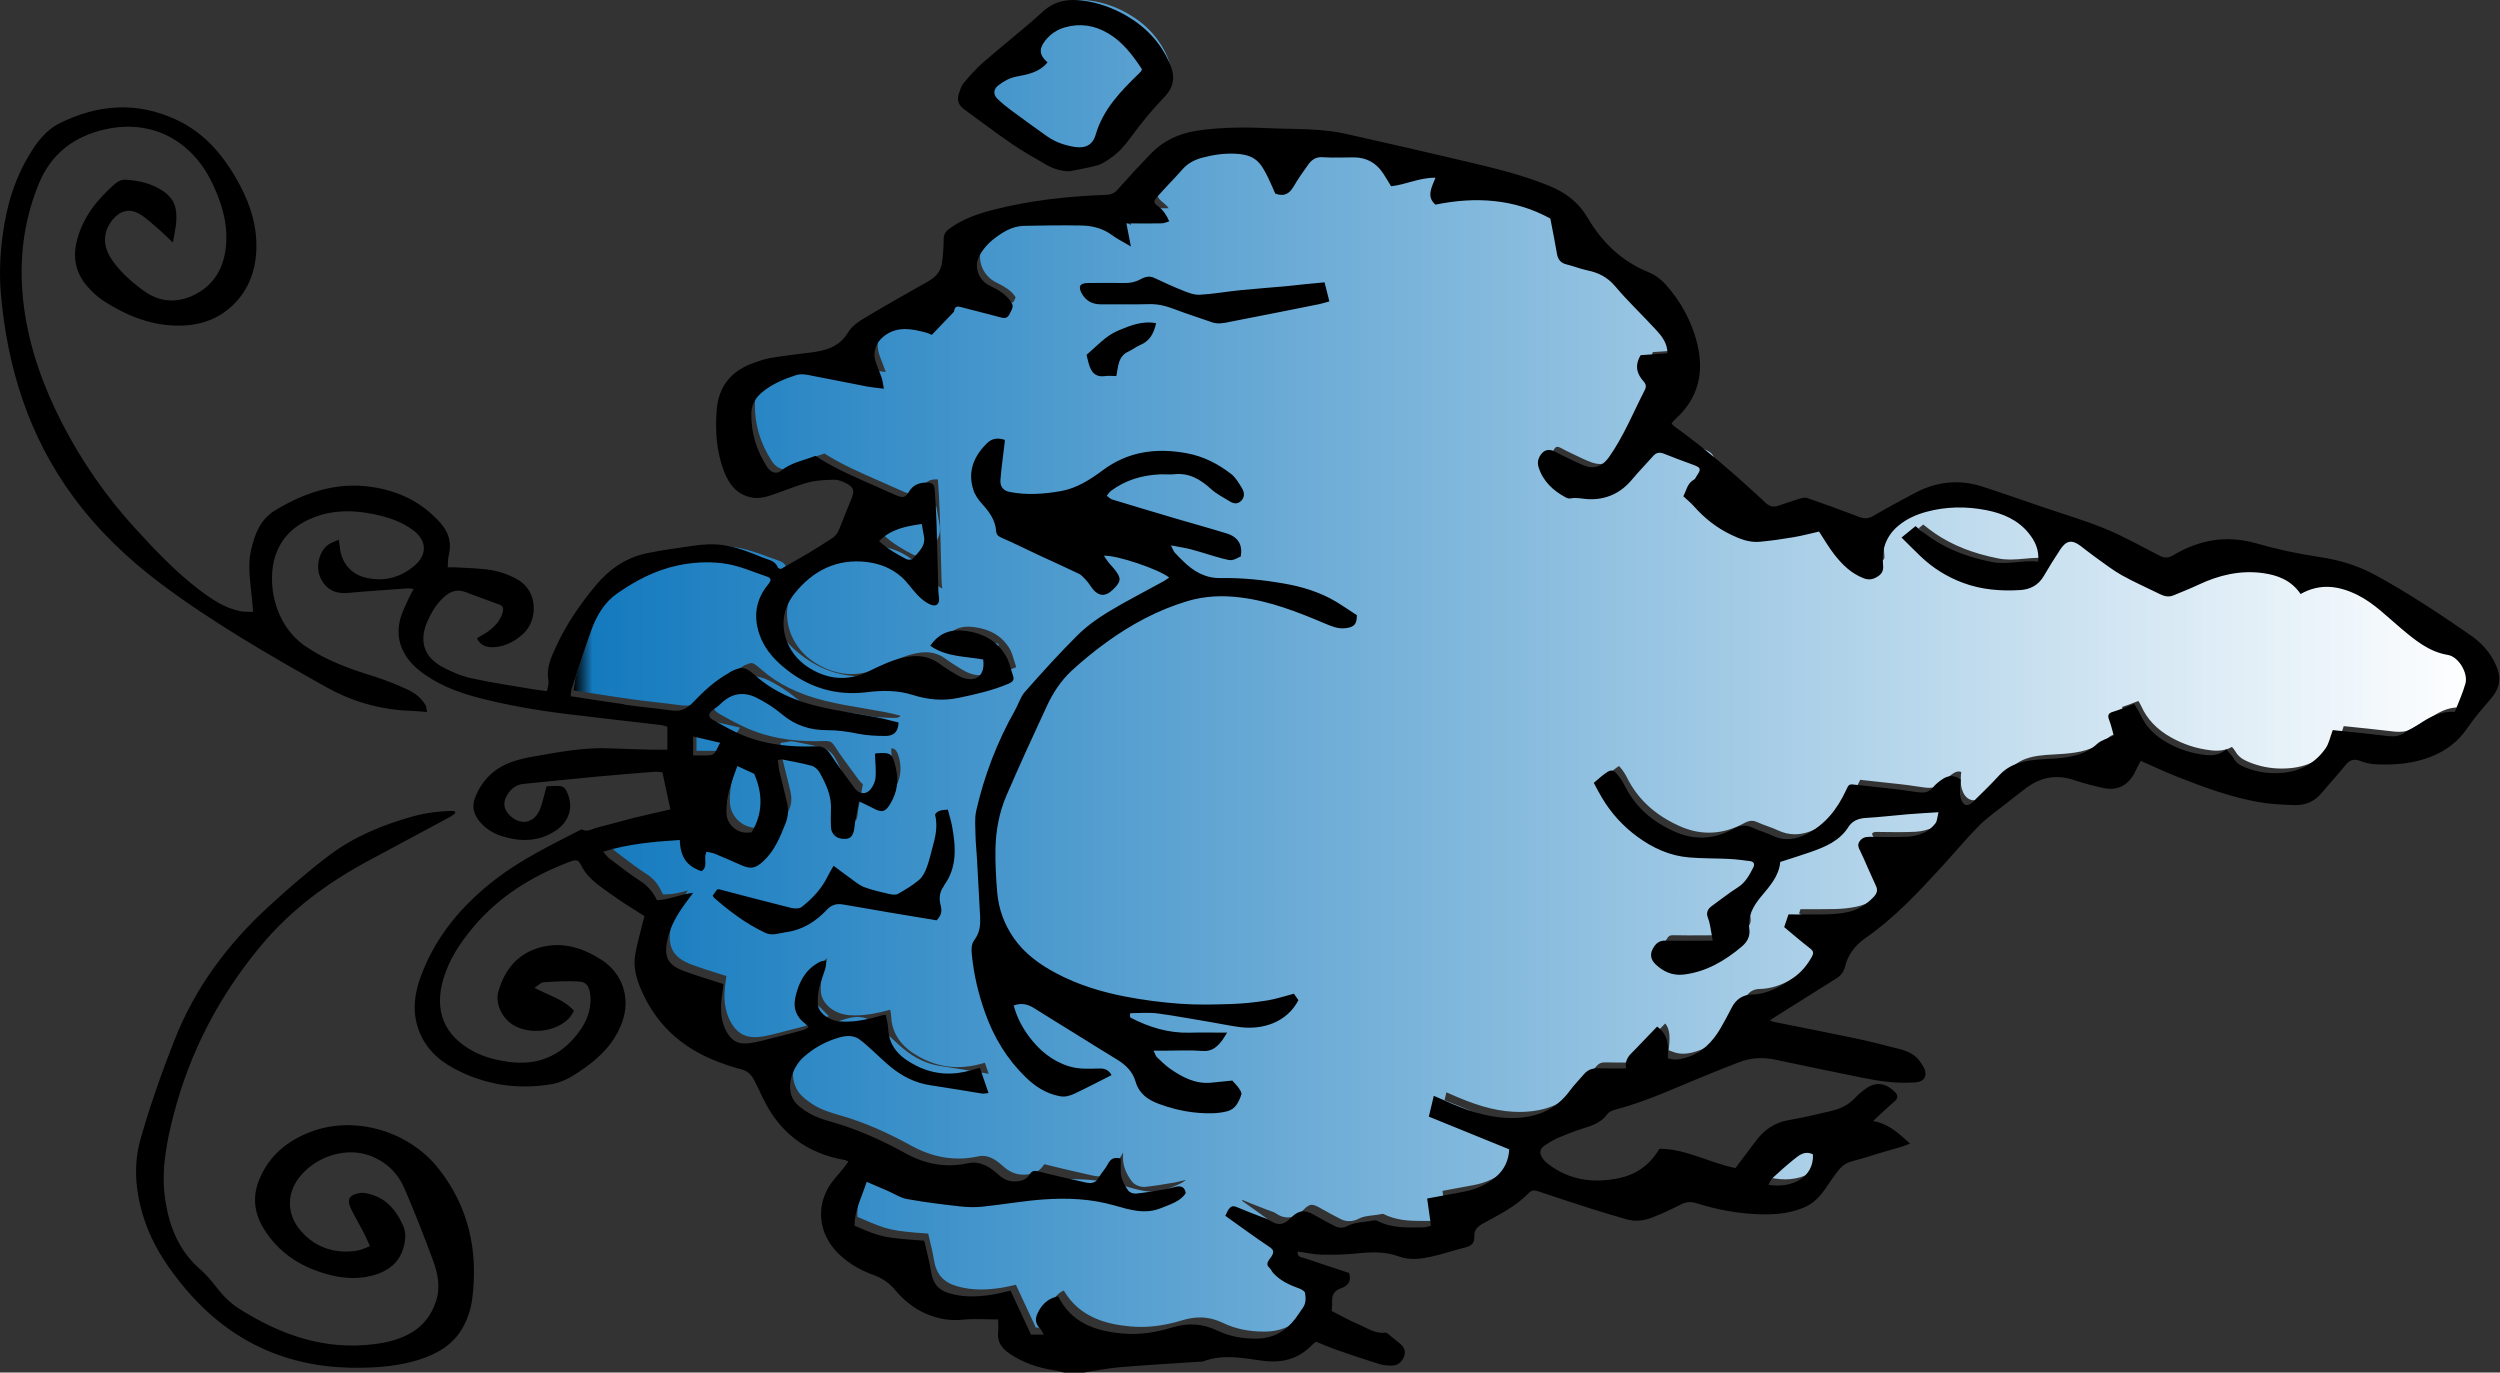 <svg width="459" height="252" viewBox="0 0 459 252" fill="none" xmlns="http://www.w3.org/2000/svg">
<rect x="0" y="0" width="459" height="252" fill="#333333" stroke="none"/>
<path d="M325.284 214.245C325.462 213.887 325.655 213.474 326.027 213.131C327.258 211.994 328.59 210.786 329.992 209.665L330.077 209.595C330.859 208.964 331.835 208.185 333.159 208.185C333.701 208.185 334.25 208.325 334.792 208.59L335.412 208.901L335.443 209.595C335.528 211.394 334.955 212.991 333.794 214.222C332.408 215.686 330.208 216.528 327.762 216.528C327.158 216.528 326.546 216.481 325.926 216.38L324.246 216.107L325.098 214.627C325.168 214.502 325.23 214.378 325.291 214.253H325.284V214.245ZM105.499 125.768C105.523 125.596 105.538 125.44 105.546 125.292C105.577 124.934 105.608 124.56 105.739 124.171C106.026 123.298 106.312 122.418 106.591 121.546C107.458 118.858 108.357 116.085 109.348 113.39C110.564 110.087 112.252 107.726 114.497 106.161C118.539 103.356 122.186 101.666 125.98 100.863C127.908 100.451 129.744 100.256 131.602 100.256C132.585 100.256 133.576 100.318 134.552 100.427C136.852 100.7 138.943 101.463 140.963 102.211C141.622 102.453 142.295 102.702 142.961 102.928C143.248 103.021 144.13 103.317 144.386 104.205C144.649 105.132 144.007 105.911 143.736 106.246C141.807 108.591 141.343 111.162 142.303 114.106C142.961 116.124 144.239 117.876 146.314 119.637C149.884 122.652 153.918 124.186 158.293 124.186C159.121 124.186 159.965 124.132 160.825 124.023C162.064 123.867 163.194 123.789 164.271 123.789C166.237 123.789 167.995 124.046 169.652 124.568C171.394 125.113 173.013 125.378 174.608 125.378C175.529 125.378 176.459 125.285 177.357 125.098C180.33 124.49 183.482 123.797 186.447 122.55C186.502 122.527 186.548 122.511 186.579 122.488C186.44 122.083 186.316 121.678 186.2 121.281C185.967 120.494 185.75 119.754 185.402 119.154C184.047 116.848 181.902 115.54 178.851 115.134C178.464 115.088 178.1 115.057 177.759 115.057C176.35 115.057 175.251 115.469 174.329 116.373C176.002 117.199 177.86 117.425 179.804 117.658C180.671 117.767 181.577 117.876 182.46 118.04L183.296 118.196L183.404 119.045C183.667 121.063 183.079 122.231 182.537 122.854C181.902 123.586 180.996 123.976 179.927 123.976C179.339 123.976 178.712 123.859 178.054 123.625C177.419 123.399 176.838 123.065 176.404 122.792L176.195 122.659C175.344 122.138 174.469 121.592 173.632 120.977C172.517 120.151 171.309 119.754 169.939 119.754C169.381 119.754 168.77 119.824 168.127 119.956C165.897 120.416 163.822 121.436 161.808 122.418C159.989 123.306 158.154 123.758 156.342 123.758C154.135 123.758 151.92 123.088 149.775 121.764C147.034 120.073 145.16 117.378 144.642 114.363C144.154 111.567 144.913 108.747 146.763 106.425C150.116 102.219 154.259 100.092 159.059 100.092C159.741 100.092 160.445 100.139 161.158 100.225C163.86 100.56 166.176 101.572 168.057 103.224C168.762 103.847 169.342 104.564 169.908 105.257C170.318 105.763 170.705 106.238 171.131 106.667C171.797 107.337 172.424 107.804 173.005 108.061C173.005 108.03 173.005 107.999 172.997 107.968C172.943 107.547 172.889 107.142 172.873 106.706C172.835 105.187 172.796 103.676 172.757 102.156C172.688 99.531 172.626 96.813 172.533 94.141C172.471 92.17 172.339 90.191 172.215 88.329C172.207 88.189 172.192 88.096 172.177 88.026C172.115 88.018 172.014 88.01 171.867 88.01C170.775 88.01 170.109 88.361 169.629 89.179C169.25 89.817 168.615 90.659 167.438 90.659C167.02 90.659 166.57 90.55 165.99 90.308C165.192 89.973 164.395 89.615 163.628 89.264C163.233 89.085 162.838 88.906 162.436 88.727C161.924 88.501 161.406 88.275 160.887 88.049C157.704 86.655 154.421 85.213 151.378 83.266C150.906 83.437 150.433 83.585 149.977 83.733C148.49 84.209 147.088 84.66 145.942 85.611C145.462 86.008 144.897 86.211 144.293 86.211C143.31 86.211 142.365 85.657 141.753 84.731C139.585 81.435 138.524 77.86 138.602 74.097C138.641 72.314 139.454 70.709 140.956 69.447C143.108 67.647 145.664 66.681 147.646 66.05C148.049 65.926 148.498 65.856 148.993 65.856C149.396 65.856 149.829 65.895 150.286 65.98C152.346 66.362 154.429 66.775 156.442 67.172C157.983 67.476 159.524 67.78 161.065 68.076C161.553 68.169 162.056 68.232 162.614 68.302C162.59 68.216 162.575 68.138 162.544 68.068C162.389 67.608 162.211 67.157 162.025 66.681C161.816 66.152 161.599 65.606 161.413 65.038C160.716 62.895 161.437 60.644 163.287 59.172C164.635 58.097 166.152 57.575 167.925 57.575C169.319 57.575 170.698 57.894 171.991 58.229C172.192 58.284 172.386 58.346 172.556 58.416L172.866 58.097C173.888 57.03 174.848 56.033 175.808 55.035L175.824 55.02C176.164 53.579 177.295 53.462 177.643 53.462C178.023 53.462 178.371 53.555 178.712 53.649L178.789 53.672C179.858 53.968 180.957 54.241 182.026 54.514C183.218 54.81 184.442 55.121 185.65 55.464C185.712 55.48 185.882 55.526 186.006 55.55C186.021 55.534 186.029 55.511 186.045 55.48C186.138 55.3 186.416 54.786 186.471 54.584C186.447 54.537 186.393 54.444 186.254 54.257C185.448 53.174 184.271 52.535 182.924 51.873C181.585 51.218 180.578 50.034 180.152 48.632C179.742 47.277 179.904 45.851 180.609 44.62C181.306 43.405 182.266 42.283 183.311 41.465C185.015 40.133 187.098 38.755 189.661 38.692C192.247 38.63 194.547 38.599 196.684 38.599C197.915 38.599 199.131 38.599 200.277 38.63C202.747 38.677 204.791 39.323 206.526 40.601C206.882 40.858 207.253 41.099 207.664 41.341L207.06 38.248H212.836C213.502 38.248 214.06 38.248 214.571 38.233C214.3 37.843 213.998 37.539 213.642 37.267C213.084 36.846 212.534 36.371 212.457 35.608C212.379 34.836 212.829 34.252 213.301 33.722C214.052 32.865 214.842 32.032 215.601 31.23C216.367 30.419 217.157 29.578 217.9 28.737C218.946 27.545 220.293 26.743 222.02 26.275C224.033 25.73 225.876 25.473 227.641 25.473C227.905 25.473 228.168 25.473 228.431 25.488C232.829 25.691 234.076 27.592 235.485 30.474C235.857 31.237 236.19 32.009 236.492 32.686C236.538 32.788 236.577 32.889 236.624 32.982C236.747 33.006 236.856 33.021 236.957 33.021C237.274 33.021 237.622 32.943 238.164 32.024C238.977 30.63 239.922 29.298 240.813 28.051C241.409 27.226 242.408 26.119 244.212 26.119C244.32 26.119 244.429 26.119 244.537 26.119C245.188 26.166 245.892 26.19 246.759 26.19C247.332 26.19 247.905 26.19 248.478 26.174C249.036 26.174 249.594 26.158 250.159 26.158C252.884 26.158 255.029 27.327 256.539 29.633C256.888 30.17 257.228 30.723 257.554 31.261C257.569 31.292 257.592 31.323 257.608 31.354C258.429 31.214 259.242 30.988 260.093 30.754C261.634 30.334 263.222 29.89 265.026 29.89L266.876 29.913L266.234 31.51C266.156 31.697 266.079 31.884 266.001 32.071C265.39 33.543 265.204 34.182 265.552 34.712C268.03 34.236 270.438 34.003 272.723 34.003C277.779 34.003 282.495 35.179 286.753 37.501L287.241 37.765L287.342 38.311C287.473 38.981 287.597 39.643 287.721 40.282C288.023 41.816 288.302 43.265 288.55 44.737C288.674 45.485 288.914 45.664 289.44 45.781C290.067 45.929 290.664 46.124 291.252 46.311C291.903 46.521 292.514 46.716 293.134 46.841C295.619 47.339 297.47 48.391 298.957 50.144C300.374 51.81 301.938 53.423 303.456 54.981C304.423 55.978 305.422 57.006 306.382 58.042C307.544 59.304 308.791 60.847 308.829 63.145L308.845 64.259L303.463 64.64C303.014 65.669 303.223 66.51 304.129 67.515C304.927 68.403 305.051 69.392 304.509 70.46C303.928 71.597 303.363 72.773 302.813 73.91C301.357 76.925 299.855 80.049 297.849 82.884C296.796 84.372 295.372 85.19 293.846 85.19C293.343 85.19 292.824 85.104 292.321 84.925C291.353 84.59 290.447 84.146 289.564 83.726C289.278 83.585 288.983 83.445 288.697 83.313C287.861 82.923 287.133 82.557 286.482 82.199C286.281 82.09 286.095 82.035 285.933 82.035C285.77 82.035 285.646 82.09 285.538 82.214C284.98 82.845 285.027 83.305 285.135 83.632C285.778 85.657 287.164 87.2 289.51 88.478C289.595 88.524 289.673 88.548 289.711 88.555C290.036 88.493 290.377 88.462 290.741 88.462C291.268 88.462 291.755 88.524 292.228 88.587C292.584 88.633 292.917 88.672 293.234 88.688H293.629C296.262 88.688 298.484 87.628 300.219 85.549C301.001 84.614 301.829 83.71 302.635 82.838C303.138 82.292 303.665 81.731 304.16 81.171C304.741 80.516 305.422 80.181 306.197 80.181C306.607 80.181 307.033 80.275 307.505 80.469C308.876 81.03 310.301 81.56 311.687 82.059L312.755 82.448C313.39 82.682 314.35 83.04 314.637 83.944C314.9 84.785 314.459 85.533 313.94 86.281C313.917 86.32 313.893 86.359 313.87 86.405C313.739 86.655 313.514 87.067 313.049 87.309C312.569 87.558 312.368 88.018 312.058 88.789C312.027 88.867 311.996 88.937 311.965 89.015C312.43 89.428 312.91 89.856 313.344 90.347C315.218 92.466 317.362 94.117 319.732 95.255C321.056 95.893 322.481 96.478 323.921 96.478C324.076 96.478 324.238 96.478 324.393 96.454C326.228 96.291 328.187 96.026 330.549 95.621C331.602 95.442 332.671 95.185 333.708 94.935C334.188 94.818 334.661 94.709 335.141 94.6L335.923 94.421L336.372 95.091C336.674 95.543 336.961 96.002 337.247 96.454C337.867 97.436 338.463 98.363 339.129 99.22C340.755 101.292 342.249 102.515 343.984 103.177C344.2 103.263 344.402 103.302 344.58 103.302C344.882 103.302 345.207 103.177 345.625 102.897C345.912 102.702 346.043 102.585 345.958 101.798C345.633 98.612 346.725 95.855 349.11 93.829C350.604 92.559 352.494 91.609 354.716 91.001C356.783 90.441 358.936 90.152 361.112 90.152C362.815 90.152 364.565 90.332 366.307 90.674C370.009 91.406 372.734 92.886 374.647 95.2C376.289 97.194 376.947 99.15 376.707 101.362C377.311 100.388 377.953 99.383 378.65 98.324C378.96 97.849 379.912 96.415 381.538 96.415C382.297 96.415 383.095 96.735 383.962 97.381C384.349 97.669 384.721 97.958 385.1 98.254C385.642 98.674 386.2 99.103 386.757 99.5C387.145 99.773 387.532 100.061 387.919 100.341C389.111 101.206 390.234 102.024 391.442 102.702C392.898 103.512 394.446 104.252 395.949 104.961C396.738 105.335 397.551 105.716 398.349 106.114C398.759 106.316 399.1 106.418 399.394 106.418C399.565 106.418 399.727 106.386 399.89 106.316L400.687 105.989C401.934 105.475 403.227 104.953 404.458 104.377C407.881 102.772 411.102 101.993 414.292 101.993C415.113 101.993 415.942 102.047 416.755 102.149C419.991 102.562 422.314 103.691 423.971 105.662C425.412 105 426.914 104.665 428.439 104.665C430.391 104.665 432.404 105.195 434.595 106.285C437.042 107.508 439.04 109.261 440.976 110.967C441.564 111.489 442.176 112.026 442.78 112.533L442.873 112.611C445.343 114.675 447.681 116.622 450.825 117.144C452.041 117.347 453.233 118.243 454.093 119.598C454.991 121.016 455.316 122.605 454.968 123.851C454.611 125.137 454.108 126.375 453.613 127.567C453.396 128.089 453.187 128.611 452.978 129.148L452.668 129.959L451.808 129.896C451.654 129.888 451.499 129.881 451.344 129.881C449.408 129.881 447.813 130.699 445.854 132.023C445.389 132.342 444.901 132.599 444.437 132.849C443.995 133.082 443.577 133.308 443.198 133.565C442.408 134.111 441.51 134.368 440.449 134.368C440.194 134.368 439.923 134.352 439.621 134.321C438.746 134.227 437.871 134.126 436.996 134.025C436.26 133.939 435.517 133.854 434.781 133.776C433.472 133.635 432.172 133.503 430.925 133.378L430.305 133.316C430.274 133.41 430.243 133.511 430.212 133.604C429.949 134.446 429.67 135.31 429.144 136.066C427.115 138.971 424.142 140.685 420.557 141.028C420.007 141.083 419.457 141.106 418.915 141.106C416.863 141.106 414.865 140.716 412.984 139.953C412.031 139.563 411.048 139.088 410.39 137.92C410.243 137.663 410.034 137.406 409.794 137.133C408.973 137.6 408.051 137.826 406.99 137.826C406.665 137.826 406.332 137.803 405.961 137.764C403.343 137.468 400.873 136.666 398.62 135.396C395.995 133.924 394.206 132.046 393.146 129.663C393.014 129.359 392.82 129.047 392.604 128.697C392.503 128.736 392.402 128.775 392.302 128.813C391.388 129.18 390.521 129.522 389.607 129.795C389.886 130.504 390.071 131.221 390.25 131.906C390.319 132.186 390.397 132.459 390.466 132.732L390.737 133.69L389.839 134.118C389.437 134.313 389.042 134.469 388.67 134.617C388.012 134.874 387.447 135.1 387.106 135.419C384.589 137.748 381.593 138.177 378.983 138.395C378.387 138.442 377.783 138.481 377.194 138.512C376.165 138.566 375.189 138.621 374.221 138.761C371.937 139.096 370.396 139.813 369.227 141.098C367.802 142.656 366.276 144.144 364.798 145.585L364.356 146.021C363.729 146.629 363.086 146.941 362.436 146.941C361.948 146.941 360.748 146.738 360.198 144.861C360.051 144.346 359.973 143.786 359.989 143.24C359.989 142.718 360.043 142.22 360.082 141.737C359.919 141.675 359.757 141.643 359.602 141.643C359.308 141.643 359.006 141.752 358.665 141.963C358.03 142.368 357.488 142.827 357.108 143.303C356.365 144.206 355.413 144.643 354.189 144.643C353.911 144.643 353.601 144.619 353.252 144.572C352.726 144.502 352.199 144.424 351.665 144.346C350.829 144.222 349.969 144.097 349.133 144.004C348.057 143.879 346.98 143.762 345.896 143.653C344.634 143.521 343.333 143.388 342.048 143.233L341.924 143.217C341.777 143.201 341.645 143.186 341.529 143.17C341.467 143.295 341.397 143.443 341.335 143.575C339.431 147.665 336.875 150.462 333.523 152.129C332.113 152.83 330.805 153.172 329.535 153.172C328.482 153.172 327.444 152.931 326.445 152.456C325.857 152.175 325.23 151.949 324.564 151.708C323.905 151.466 323.224 151.225 322.558 150.913C322.241 150.765 321.946 150.695 321.644 150.695C321.265 150.695 320.839 150.812 320.359 151.061L320.119 151.186C319.902 151.295 319.685 151.412 319.469 151.513C317.602 152.417 315.69 152.876 313.785 152.876C311.88 152.876 310.138 152.464 308.326 151.646C303.804 149.612 300.652 146.683 298.686 142.703C298.391 142.111 297.997 141.503 297.501 140.919C297.385 140.787 297.307 140.701 297.253 140.646C297.191 140.677 297.106 140.732 296.982 140.81C296.502 141.137 296.038 141.534 295.55 141.963C295.573 142.002 295.588 142.041 295.612 142.072C295.952 142.703 296.247 143.248 296.564 143.786C298.167 146.458 300.242 148.748 302.751 150.578C305.686 152.728 308.589 153.889 311.632 154.138C313.034 154.255 314.482 154.286 315.891 154.318C316.875 154.341 317.889 154.356 318.888 154.411C320.235 154.481 321.559 154.653 322.845 154.816C323.828 154.949 324.262 155.502 324.424 155.821C324.587 156.14 324.804 156.81 324.339 157.698C323.565 159.186 322.775 160.729 321.079 161.796C320.042 162.45 319.058 163.175 318.028 163.946C317.494 164.343 316.96 164.74 316.41 165.13C315.899 165.496 315.961 165.644 316.077 165.948C316.302 166.501 316.425 167.077 316.526 167.568C316.642 168.152 316.743 168.729 316.859 169.391C316.913 169.687 316.96 169.999 317.022 170.334L317.269 171.72H314.041C313.375 171.72 312.701 171.72 312.035 171.728C311.361 171.728 310.688 171.736 310.014 171.736C308.915 171.736 308.009 171.728 307.172 171.705H307.11C306.599 171.705 306.282 171.845 305.871 172.655C305.686 173.013 305.593 173.418 306.135 173.956C307.265 175.07 308.465 175.615 309.797 175.615C309.999 175.615 310.208 175.599 310.417 175.576C313.808 175.163 316.983 173.629 320.413 170.746C321.226 170.061 321.521 169.407 321.404 168.557C320.986 165.582 322.473 163.346 323.813 161.734L324.184 161.289C325.578 159.63 326.894 158.064 327.065 156.047L327.134 155.268L327.878 155.026C328.482 154.832 329.078 154.645 329.666 154.458C330.944 154.053 332.152 153.671 333.352 153.25C336.008 152.316 338.323 151.357 339.748 149.106C340.6 147.766 341.978 147.034 343.844 146.925C345.424 146.831 347.027 146.676 348.591 146.528C349.559 146.434 350.565 146.333 351.557 146.255C352.765 146.154 353.98 146.084 355.266 146.006C355.87 145.967 356.497 145.928 357.155 145.889L358.773 145.788L358.363 147.369C358.293 147.626 358.254 147.868 358.208 148.109C358.1 148.701 357.983 149.316 357.573 149.838C357.078 150.477 356.249 151.334 355.173 151.825C354.019 152.347 352.803 152.658 351.665 152.713C350.713 152.76 349.667 152.783 348.475 152.783C347.445 152.783 346.4 152.767 345.393 152.752L344.549 152.736C343.999 152.736 343.868 152.861 343.728 153.048C343.713 153.071 343.705 153.087 343.697 153.087C343.713 153.196 343.852 153.468 343.914 153.585C344.247 154.247 344.541 154.917 344.828 155.572C344.952 155.86 345.083 156.156 345.215 156.444C345.401 156.857 345.587 157.27 345.78 157.683C346.152 158.501 346.523 159.319 346.887 160.144C347.375 161.266 347.158 162.341 346.221 163.33C344.657 164.997 342.83 166.057 340.786 166.478C339.601 166.719 338.292 166.867 336.891 166.898C336.016 166.922 335.071 166.929 333.917 166.929H330.572L330.317 167.677C330.549 167.872 330.789 168.074 331.021 168.269C332.036 169.118 333.081 170.006 334.142 170.817C335.389 171.775 335.884 172.608 334.909 174.299C333.91 176.028 332.702 177.36 331.215 178.365C328.869 179.954 326.298 181.512 323.054 181.574C321.838 181.598 320.955 182.19 320.351 183.382C319.685 184.69 319.004 185.952 318.315 187.136C316.495 190.276 314.195 192.215 311.292 193.08C310.688 193.259 309.882 193.462 309.015 193.462C308.388 193.462 307.784 193.353 307.219 193.142L306.375 192.831L306.46 191.935C306.615 190.213 306.537 188.889 305.732 187.9L305.26 188.39C304.315 189.38 303.401 190.33 302.48 191.273C302.364 191.39 302.248 191.506 302.131 191.615C301.326 192.41 300.97 192.8 301.148 193.664L301.442 195.082H296.851C296.045 195.082 295.387 195.074 294.775 195.051H294.659C293.986 195.051 293.544 195.246 293.134 195.729C292.809 196.118 292.476 196.484 292.15 196.85C291.608 197.45 291.097 198.019 290.656 198.619C288.108 202.116 284.593 203.916 279.924 204.126C279.614 204.142 279.312 204.149 279.002 204.149C275.549 204.149 272.057 203.324 267.682 201.47C266.985 201.174 266.296 200.87 265.56 200.55L265.212 201.999L279.777 207.912L279.738 208.745C279.622 211.145 278.631 213.178 276.865 214.635C274.984 216.185 272.808 217.19 270.384 217.618C268.897 217.875 267.426 218.156 265.862 218.452C265.521 218.514 265.181 218.576 264.84 218.646L265.537 223.562L264.492 223.811C264.391 223.834 264.29 223.866 264.174 223.905C263.81 224.014 263.353 224.154 262.834 224.162H260.86C258.746 224.162 256.291 224.06 253.937 222.861H253.883C253.837 222.861 253.783 222.861 253.736 222.876C253.155 223.009 252.582 223.079 252.025 223.141C251.096 223.25 250.221 223.351 249.485 223.741C248.904 224.045 248.316 224.201 247.72 224.201C247.162 224.201 246.605 224.06 246.086 223.788L245.908 223.694C244.839 223.141 243.724 222.565 242.656 221.941C241.858 221.474 241.3 221.201 240.844 221.201C240.565 221.201 240.116 221.295 239.349 222.082C238.404 223.055 237.444 223.523 236.422 223.523C235.687 223.523 234.959 223.274 234.254 222.775C234.014 222.604 233.658 222.479 233.278 222.347C233.1 222.284 232.915 222.222 232.744 222.152C232.241 221.949 231.738 221.755 231.227 221.56C230.204 221.17 229.151 220.765 228.129 220.313C228.098 220.36 228.067 220.407 228.036 220.461C228.54 220.82 229.035 221.178 229.531 221.536C231.498 222.954 233.356 224.286 235.292 225.564C236.577 226.413 236.817 227.519 236.02 228.859C235.911 229.046 235.787 229.202 235.687 229.326C235.625 229.404 235.57 229.474 235.532 229.529C235.524 229.544 235.516 229.552 235.509 229.568C235.725 229.794 235.872 230.035 235.996 230.23C236.066 230.347 236.143 230.464 236.198 230.526C237.259 231.702 238.699 232.38 240.518 233.042C240.998 233.213 242.121 233.728 242.292 234.74C242.47 235.807 242.555 237.194 241.626 238.448C241.424 238.713 241.239 238.994 241.045 239.29C240.82 239.625 240.588 239.967 240.333 240.302C238.288 243.005 235.625 244.415 232.427 244.478H231.985C229.244 244.478 226.743 243.948 224.56 242.896C223.143 242.219 221.749 241.884 220.301 241.884C219.279 241.884 218.249 242.047 217.142 242.382C214.393 243.216 211.892 243.621 209.491 243.621C208.841 243.621 208.19 243.59 207.555 243.535C203.39 243.146 198.302 242.039 195.313 236.945C194.369 237.334 193.68 238.067 193.145 239.227C192.882 239.796 192.944 240.139 193.378 240.575C193.664 240.863 193.834 241.167 194.012 241.502C194.082 241.634 194.167 241.782 194.268 241.946L195.36 243.738H190.18L186.517 235.878C186.463 235.893 186.416 235.901 186.362 235.917C185.596 236.096 184.806 236.275 184.008 236.407C182.576 236.641 181.298 236.75 180.113 236.75C178.51 236.75 177.055 236.548 175.653 236.135C173.175 235.41 171.89 233.915 171.464 231.282C171.255 229.973 170.93 228.641 170.62 227.355L170.411 226.491C163.605 225.992 162.962 225.813 158.13 223.718L157.426 223.414V222.643C157.395 220.415 158.161 218.405 158.897 216.457C159.168 215.741 159.454 214.993 159.694 214.237L160.089 213.014L162.544 214.058C163.442 214.44 164.278 214.798 165.107 215.157C165.517 215.336 165.912 215.538 166.299 215.733C167.035 216.107 167.724 216.457 168.39 216.582C171.58 217.166 174.848 217.556 177.914 217.906C178.751 218 179.548 218.047 180.284 218.047C180.818 218.047 181.337 218.023 181.825 217.969C183.366 217.813 184.93 217.595 186.447 217.392C188.677 217.088 190.977 216.777 193.269 216.621C194.477 216.535 195.654 216.496 196.769 216.496C200.315 216.496 203.49 216.909 206.479 217.758L206.843 217.86C208.516 218.343 210.103 218.794 211.69 218.794C212.65 218.794 213.518 218.623 214.354 218.28C214.633 218.163 214.919 218.054 215.198 217.945C216.205 217.556 217.103 217.197 217.761 216.621C217.738 216.621 217.707 216.629 217.676 216.637C217.405 216.691 217.126 216.761 216.832 216.839C216.445 216.94 216.042 217.042 215.616 217.12L215.175 217.19C213.587 217.455 211.954 217.735 210.312 217.906C210.235 217.914 210.149 217.922 210.056 217.922C209.344 217.922 208.337 217.61 207.826 216.917C207.075 215.912 206.092 214.339 206.185 212.305C206.193 212.079 206.2 211.846 206.2 211.612C206.146 211.682 206.092 211.784 206.022 211.908C205.751 212.438 205.418 212.882 205.093 213.31C204.83 213.661 204.582 213.988 204.404 214.315C203.831 215.398 202.909 215.974 201.74 215.974C201.268 215.974 200.819 215.881 200.478 215.803L198.744 215.406C196.529 214.907 194.245 214.385 191.999 213.809C191.868 213.778 191.775 213.754 191.72 213.747C191.713 213.762 191.697 213.785 191.682 213.809C190.993 214.954 189.878 215.562 188.275 215.663C188.151 215.663 188.035 215.671 187.919 215.671C186.548 215.671 185.332 215.172 184.202 214.144C182.746 212.812 181.561 212.22 180.377 212.22C180.113 212.22 179.842 212.251 179.571 212.313C178.371 212.578 177.155 212.71 175.963 212.71C173.067 212.71 170.179 211.924 167.376 210.381C163.357 208.161 159.625 206.502 155.962 205.302C155.428 205.131 154.863 204.967 154.321 204.804C152.547 204.29 150.72 203.76 149.063 202.646C148.18 202.054 147.266 201.4 146.624 200.512C144.525 197.606 145.888 193.181 148.474 190.86C150.457 189.092 152.772 187.806 155.358 187.051C156.14 186.825 156.829 186.708 157.464 186.708C158.448 186.708 159.338 186.973 160.105 187.502C160.84 188.009 161.483 188.593 162.11 189.162C162.265 189.302 162.412 189.434 162.567 189.575C163.001 189.956 163.419 190.354 163.845 190.743C164.542 191.39 165.2 192.005 165.904 192.581C168.065 194.35 170.287 195.378 172.711 195.729C174.616 196.009 176.544 196.328 178.402 196.632C179.44 196.804 180.47 196.975 181.515 197.139L180.826 195.121C180.671 195.16 180.524 195.207 180.377 195.246C178.843 195.697 177.318 195.923 175.847 195.923C173.686 195.923 171.588 195.433 169.621 194.467C167.128 193.244 163.791 191.094 163.612 186.536C163.597 186.17 163.527 185.789 163.442 185.384C161.421 185.944 159.269 186.427 156.992 186.427C156.682 186.427 156.365 186.42 156.063 186.396C153.175 186.217 150.828 184.301 150.712 182.018C150.658 180.959 150.759 179.845 151.006 178.793C151.192 178.007 151.448 177.251 151.703 176.526C151.781 176.316 151.85 176.106 151.92 175.896C150.395 176.994 149.458 178.614 148.924 181.091C148.591 182.61 149.032 183.732 150.341 184.721C150.542 184.877 150.697 185.049 150.852 185.212C150.914 185.282 150.983 185.352 151.068 185.438L152.16 186.552L150.797 187.3C150.674 187.37 150.573 187.432 150.472 187.495C150.209 187.658 149.938 187.822 149.589 187.915C147.685 188.429 145.935 188.881 144.247 189.302C143.875 189.395 143.503 189.489 143.139 189.59C141.986 189.894 140.793 190.206 139.562 190.361C139.221 190.408 138.896 190.424 138.586 190.424C135.814 190.424 134.606 188.585 133.94 187.199C132.763 184.776 132.918 182.291 133.259 179.97C133.298 179.713 133.329 179.455 133.36 179.198C132.887 179.05 132.415 178.902 131.95 178.754C130.239 178.217 128.628 177.711 127.01 177.111C123.464 175.794 122.38 173.699 123.255 169.866C123.742 167.747 124.679 165.769 126.298 163.478C126.282 163.478 126.259 163.486 126.244 163.494C125.036 163.837 123.789 164.187 122.442 164.195H121.706L121.381 163.533C120.723 162.178 119.894 161.235 118.702 160.472C117.138 159.467 115.651 158.337 114.211 157.239C113.816 156.943 113.428 156.639 113.034 156.343C112.677 156.07 112.406 155.759 112.128 155.432C112.004 155.283 111.864 155.128 111.71 154.956L110.432 153.577L112.221 153.024C116.99 151.552 121.528 151.163 126.546 150.835L127.754 150.758L127.792 151.973C127.862 154.263 128.505 155.478 130.146 156.265C130.146 156.156 130.146 156.016 130.131 155.829C130.1 155.213 130.046 154.364 130.533 153.554L130.967 152.822L131.795 153.009C131.927 153.04 132.059 153.063 132.198 153.087C132.585 153.157 133.019 153.235 133.468 153.414C134.908 153.998 136.465 154.676 138.238 155.47C138.873 155.759 139.322 155.891 139.647 155.891C139.972 155.891 140.383 155.735 141.188 154.995C143.031 153.281 143.952 150.976 144.928 148.537L144.944 148.498C145.331 147.533 145.393 146.52 145.145 145.398C144.92 144.385 144.657 143.349 144.401 142.352C144.185 141.495 143.96 140.615 143.759 139.743C143.635 139.229 143.581 138.714 143.526 138.216C143.503 137.998 143.48 137.78 143.449 137.554L143.294 136.401L144.44 136.229C144.556 136.214 144.649 136.19 144.734 136.175C144.913 136.136 145.098 136.097 145.315 136.097C145.424 136.097 145.532 136.105 145.64 136.128C146.028 136.206 146.407 136.276 146.794 136.354C148.203 136.627 149.659 136.907 151.076 137.297C151.912 137.523 152.787 138.231 153.252 139.057C154.421 141.145 155.66 143.614 155.498 146.582C155.443 147.533 155.467 148.506 155.498 149.589C155.513 150.173 155.862 150.539 156.442 150.61C156.597 150.625 156.729 150.633 156.845 150.633C157.093 150.633 157.162 150.594 157.162 150.594C157.162 150.594 157.286 150.485 157.418 149.893C157.449 149.737 157.472 149.542 157.488 149.332C157.503 149.122 157.526 148.888 157.573 148.646C157.728 147.758 157.89 146.878 158.068 145.928L158.424 143.98C158.154 143.77 157.898 143.513 157.681 143.209C157.325 142.726 156.969 142.243 156.62 141.76C155.482 140.226 154.305 138.629 153.244 136.985C152.78 136.268 152.408 136.05 151.657 136.05H151.502C150.875 136.074 150.255 136.089 149.651 136.089C145.122 136.089 141.204 135.38 137.673 133.924C135.667 133.098 133.785 132.023 131.958 130.987C131.037 130.457 130.851 129.717 130.828 129.32C130.781 128.611 131.145 127.902 131.826 127.388C131.974 127.279 132.121 127.17 132.268 127.061C132.67 126.765 133.05 126.484 133.36 126.18C134.753 124.825 136.318 124.14 138.006 124.14C139.066 124.14 140.158 124.42 141.242 124.965C143.07 125.892 144.696 126.944 146.051 128.097C148.149 129.873 150.596 130.745 153.531 130.745H153.724C155.831 130.745 157.805 131.08 159.454 131.415C161.104 131.742 162.869 131.797 164.247 131.805C164.805 131.805 165.138 131.727 165.324 131.4C165.27 131.384 165.223 131.376 165.169 131.361C164.286 131.135 163.372 130.909 162.474 130.738C161.204 130.496 159.903 130.278 158.649 130.06C156.295 129.663 153.856 129.25 151.487 128.665C146.639 127.481 142.775 125.573 139.678 122.831C138.648 121.919 138.261 121.74 137.975 121.74C137.688 121.74 137.216 121.919 136.62 122.184C136.573 122.208 136.527 122.239 136.488 122.27C136.379 122.34 136.279 122.418 136.163 122.472C133.545 123.929 131.408 126.017 129.836 127.668C128.621 128.946 127.351 129.546 125.833 129.546C125.554 129.546 125.268 129.522 124.974 129.483C123.526 129.281 122.047 129.117 120.614 128.954C119.205 128.79 117.741 128.627 116.301 128.424C114.079 128.12 111.888 127.785 109.572 127.419C108.55 127.263 107.513 127.1 106.452 126.936L105.314 126.765L105.461 125.62L105.499 125.76V125.768ZM352.439 97.132C353.229 97.919 353.972 98.659 354.739 99.391C356.892 101.463 359.408 103.045 362.211 104.081C364.588 104.961 367.175 105.389 370.125 105.389C370.806 105.389 371.511 105.366 372.239 105.319C373.749 105.226 374.864 104.571 375.561 103.372C375.723 103.099 375.886 102.819 376.048 102.546L375.429 102.476C375.05 102.429 374.662 102.414 374.229 102.414C373.416 102.414 372.61 102.491 371.759 102.569C370.899 102.647 370.009 102.733 369.103 102.733C368.305 102.733 367.585 102.671 366.896 102.53C362.304 101.627 358.518 100.139 355.328 97.973C354.592 97.475 353.911 96.937 353.245 96.415C353.198 96.376 353.152 96.345 353.105 96.306L352.284 96.976C352.339 97.031 352.393 97.085 352.447 97.132H352.439ZM165.099 139.283C164.805 138.037 164.379 137.413 163.814 137.413H163.62C163.62 137.491 163.628 137.569 163.636 137.647C163.698 138.675 163.76 139.735 163.682 140.794C163.612 141.737 163.171 142.789 162.513 143.614C162.141 144.074 161.692 144.409 161.197 144.588C161.684 144.822 162.126 145.032 162.575 145.266C163.249 145.624 163.512 145.679 163.628 145.686C163.651 145.679 163.837 145.585 164.286 144.822C165.308 143.077 165.579 141.269 165.115 139.283H165.099ZM132.175 137.826C131.803 137.85 131.401 137.865 130.92 137.865C130.603 137.865 130.286 137.865 129.968 137.858C129.666 137.858 129.356 137.85 129.047 137.85H127.877V131.735L135.868 133.589L135.009 134.991C134.854 135.24 134.73 135.513 134.606 135.77C134.219 136.596 133.693 137.725 132.175 137.834V137.826ZM136.519 137.032L141.149 139.151L141.327 139.563C143.17 143.793 142.992 147.649 140.793 151.35L140.476 151.887L139.856 151.926L139.686 151.942C139.477 151.957 139.183 151.981 138.881 151.988H138.795C136.372 151.988 134.188 149.955 134.033 147.548C133.816 144.276 134.916 141.34 135.969 138.504L136.511 137.04L136.519 137.032ZM171.921 93.011L172.115 94.133C172.169 94.437 172.215 94.709 172.254 94.959C172.331 95.442 172.401 95.855 172.486 96.252C172.935 98.402 171.681 99.804 170.767 100.824C170.589 101.019 170.411 101.222 170.248 101.416C169.799 101.97 169.064 102.047 168.661 102.047C168.382 102.047 167.972 102.008 167.608 101.814C165.974 100.965 164.085 99.921 162.343 98.34L161.429 97.514L162.296 96.641C164.882 94.024 168.158 93.549 170.798 93.167L171.921 93.003V93.011ZM208.082 22.996C207.06 24.406 206.061 25.418 204.938 26.221C204.241 26.719 203.444 27.28 202.53 27.545C201.469 27.849 200.385 28.059 199.34 28.254C198.914 28.332 198.488 28.418 198.062 28.503L197.954 28.526H197.838C196.382 28.488 195.05 28.106 193.78 27.366C193.439 27.171 193.099 26.969 192.766 26.774C191.333 25.94 189.847 25.083 188.445 24.125C186.656 22.902 184.883 21.594 183.18 20.332C182.444 19.786 181.708 19.249 180.973 18.711C179.765 17.831 179.354 16.538 179.835 15.151L179.912 14.91C180.098 14.364 180.307 13.741 180.741 13.227C181.739 12.051 182.723 10.914 183.869 9.917C185.123 8.826 186.424 7.743 187.686 6.699C189.483 5.211 191.333 3.677 193.068 2.088C194.601 0.686 196.39 0 198.542 0C199.077 0 199.626 0.039 200.23 0.125C202.569 0.444 204.853 1.239 207.021 2.469C210.451 4.417 212.921 7.128 214.369 10.524C215.376 12.9 215.02 14.933 213.278 16.741C211.543 18.532 209.847 20.581 208.097 22.988H208.082V22.996Z" fill="url(#paint0_linear_5159_8219)"/>
<path d="M0.864 40.865C1.632 36.424 3.068 32.201 5.434 28.331C6.846 26.024 8.436 23.889 10.919 22.646C17.971 19.127 25.14 18.611 32.386 21.989C37.747 24.484 41.293 28.839 44.024 33.953C46.087 37.824 47.313 41.921 47.042 46.37C46.825 49.866 45.645 52.978 43.233 55.543C40.54 58.397 37.134 59.679 33.317 59.781C28.104 59.922 23.433 58.076 19.112 55.308C18.026 54.612 17.04 53.705 16.171 52.743C14.015 50.358 13.309 47.535 14.069 44.376C15.139 39.927 17.863 36.572 21.206 33.672C21.664 33.281 22.386 32.96 22.968 32.991C25.481 33.132 27.902 33.672 30.028 35.142C31.145 35.916 31.975 36.971 32.239 38.285C32.666 40.396 32.099 42.461 31.742 44.525C30.741 43.587 29.865 42.703 28.918 41.89C27.809 40.944 26.73 39.904 25.474 39.208C23.705 38.222 21.975 38.739 20.687 40.318C18.786 42.648 18.809 45.307 20.749 47.989C22.339 50.186 24.364 51.938 26.529 53.486C29.314 55.472 32.425 55.676 35.482 54.229C39.384 52.384 41.208 49.037 41.518 44.814C41.813 40.826 40.657 37.136 38.965 33.609C35.164 25.68 27.793 21.88 19.407 23.725C13.689 24.984 9.391 28.159 7.086 33.828C4.107 41.155 3.37 48.732 4.417 56.497C5.426 63.98 7.955 70.994 11.392 77.68C15.008 84.709 19.469 91.145 24.783 96.963C28.461 100.99 32.208 104.962 36.56 108.27C38.857 110.021 41.246 111.648 44.148 112.218C44.854 112.359 45.591 112.304 46.468 112.344C46.375 111.327 46.305 110.576 46.243 109.818C45.987 106.886 45.42 103.969 46.087 101.013C46.755 98.057 47.81 95.336 50.541 93.686C55.972 90.41 61.744 88.463 68.175 89.393C73.118 90.105 77.392 92.146 80.783 95.915C82.35 97.659 82.986 99.621 82.389 101.967C82.218 102.624 82.265 103.336 82.195 104.164C82.8 104.164 83.227 104.141 83.646 104.164C85.539 104.274 87.439 104.329 89.325 104.54C91.326 104.766 93.219 105.384 94.996 106.385C98.891 108.575 98.681 113.861 96.168 116.253C94.647 117.708 92.886 118.638 90.845 118.81C89.573 118.92 88.231 118.646 87.564 117.176C88.254 116.762 88.937 116.418 89.55 115.98C90.807 115.08 91.862 113.993 92.296 112.43C92.467 111.796 92.428 111.264 91.66 110.991C89.573 110.248 87.494 109.458 85.415 108.684C83.847 108.098 82.567 108.637 81.411 109.708C80.069 110.96 79.154 112.508 78.44 114.166C76.935 117.653 77.804 120.546 81.109 122.384C82.8 123.322 84.654 124.104 86.524 124.519C90.271 125.355 94.088 125.895 97.874 126.544C98.705 126.685 99.542 126.771 100.435 126.888C100.551 126.114 100.799 125.496 100.691 124.941C100.248 122.618 101.21 120.632 102.118 118.662C104.003 114.572 106.533 110.897 109.411 107.449C111.909 104.462 114.958 102.374 118.752 101.576C121.506 100.997 124.307 100.638 127.092 100.231C129.024 99.95 130.948 99.793 132.919 100.106C135.417 100.497 137.721 101.404 140.025 102.366C141.065 102.804 142.33 102.89 142.818 104.211C142.873 104.352 143.183 104.391 143.362 104.469C145.193 103.414 146.992 102.413 148.761 101.357C150.065 100.583 151.322 99.731 152.617 98.933C153.346 98.487 153.812 97.893 154.115 97.08C154.805 95.242 155.573 93.436 156.31 91.614C156.939 90.074 156.76 89.448 155.309 88.705C154.65 88.369 153.874 88.064 153.153 88.08C151.539 88.119 149.879 88.166 148.335 88.588C145.937 89.245 143.649 90.269 141.275 91.02C140.328 91.317 139.25 91.528 138.288 91.387C135.456 90.981 133.85 89.002 132.903 86.477C131.546 82.888 131.297 79.134 131.577 75.334C131.91 70.924 134.269 68.077 138.357 66.638C139.382 66.279 140.413 65.896 141.468 65.724C143.874 65.325 146.294 65.028 148.715 64.738C151.531 64.402 154.099 63.745 155.728 61.001C156.333 59.984 157.443 59.155 158.49 58.53C162.447 56.16 166.458 53.885 170.477 51.617C171.858 50.843 172.766 49.756 172.96 48.192C173.138 46.793 173.262 45.37 173.254 43.962C173.254 43.086 173.549 42.562 174.224 42.054C176.676 40.232 179.484 39.247 182.378 38.512C189.182 36.768 196.126 36.033 203.132 35.767C204.016 35.736 204.614 35.462 205.211 34.79C207.197 32.545 209.238 30.348 211.317 28.19C213.59 25.836 216.461 24.53 219.61 24.022C222.008 23.631 224.459 23.491 226.888 23.428C229.541 23.365 232.202 23.522 234.856 23.6C238.967 23.717 243.103 23.67 247.153 24.585C254.709 26.29 262.258 28.002 269.799 29.793C274.749 30.966 279.691 32.178 284.439 34.117C287.426 35.337 289.808 37.128 291.453 39.927C294.121 44.478 297.714 47.966 302.671 49.975C303.835 50.444 304.968 51.281 305.813 52.227C308.575 55.308 310.554 58.921 311.57 62.932C312.943 68.304 311.857 73.121 307.598 76.945C307.334 77.179 307.124 77.469 306.899 77.734C307.093 77.953 307.179 78.102 307.303 78.196C313.277 82.496 318.809 87.329 324.193 92.341C324.883 92.983 325.597 93.139 326.419 92.881C327.707 92.474 328.972 91.989 330.268 91.591C330.756 91.442 331.361 91.278 331.804 91.434C334.977 92.529 338.135 93.671 341.261 94.883C342.254 95.266 343.038 95.258 343.992 94.695C346.467 93.233 349.012 91.88 351.549 90.527C355.521 88.408 359.672 87.954 363.962 89.339C367.624 90.519 371.247 91.802 374.893 93.045C378.788 94.374 382.76 95.532 386.562 97.096C389.96 98.495 393.188 100.325 396.469 102.014C397.377 102.483 398.06 102.507 398.999 101.944C403.77 99.097 408.797 98.19 414.267 99.762C417.952 100.818 421.731 101.654 425.524 102.209C429.217 102.757 432.693 103.719 435.983 105.509C442.05 108.809 447.799 112.617 453.478 116.543C455.231 117.755 456.752 119.256 457.784 121.172C459.165 123.737 459.436 125.793 457.334 128.264C455.852 130.008 454.331 131.736 453.051 133.62C451.352 136.115 449.133 137.82 446.387 138.906C443.144 140.189 439.753 140.486 436.316 140.33C435.362 140.283 434.369 140.111 433.484 139.751C432.297 139.274 431.467 139.43 430.653 140.447C429.248 142.183 427.728 143.825 426.3 145.545C424.981 147.14 423.274 147.883 421.296 147.821C419.085 147.75 416.851 147.641 414.678 147.258C409.589 146.358 404.74 144.583 399.945 142.691C397.641 141.784 395.391 140.728 393.025 139.696C392.637 140.455 392.257 141.229 391.853 141.995C390.697 144.185 388.75 145.209 386.306 144.701C384.405 144.31 382.52 143.786 380.673 143.184C377.469 142.136 374.591 142.715 371.938 144.724C370.681 145.678 369.432 146.64 368.198 147.625C366.538 148.947 364.769 150.159 363.287 151.66C360.913 154.061 358.764 156.68 356.475 159.167C352.154 163.859 347.817 168.535 342.541 172.194C340.656 173.5 339.298 175.22 338.732 177.511C338.515 178.387 338.018 179.099 337.242 179.584C333.425 181.976 329.616 184.369 325.799 186.77C325.566 186.918 325.349 187.082 324.938 187.364C325.426 187.52 325.667 187.622 325.915 187.669C330.749 188.639 335.59 189.569 340.415 190.593C343.224 191.188 346.009 191.884 348.787 192.611C350.269 193.002 351.665 193.62 352.573 194.98C353.155 195.848 353.853 196.849 353.356 197.834C352.891 198.757 351.719 198.733 350.734 198.773C347.786 198.89 344.892 198.475 342.021 197.889C336.715 196.81 331.4 195.731 326.109 194.589C323.758 194.081 321.485 194.159 319.251 195.035C317.078 195.887 314.914 196.74 312.757 197.623C307.388 199.82 302.128 202.284 296.488 203.754C295.991 203.887 295.402 204.145 295.122 204.536C294.021 206.06 292.446 206.631 290.754 207.147C289.148 207.64 287.581 208.265 286.037 208.922C285.153 209.305 284.307 209.822 283.516 210.385C282.701 210.963 282.6 211.69 283.128 212.519C283.384 212.926 283.725 213.301 284.105 213.598C287.954 216.648 292.353 217.258 297.008 216.359C300.305 215.725 302.904 213.942 304.665 210.916C309.623 210.916 313.921 213.544 318.63 214.451C319.918 212.746 321.167 211.096 322.401 209.446C323.937 207.405 325.861 206.076 328.437 205.646C330.997 205.216 333.526 204.598 336.055 204.012C337.762 203.613 339.337 202.94 340.578 201.588C341.16 200.946 341.851 200.391 342.557 199.883C344.597 198.405 346.428 198.976 347.941 200.524C348.5 201.103 348.476 201.681 347.84 202.213C347.507 202.495 347.181 202.784 346.863 203.073C345.908 203.941 344.962 204.817 343.876 205.818C346.801 206.303 348.616 208.117 350.68 209.955C349.997 210.213 349.563 210.416 349.105 210.549C347.235 211.112 345.35 211.612 343.496 212.214C338.173 213.942 339.019 212.535 335.148 218.22C334.178 219.643 333.053 220.855 331.462 221.582C328.879 222.755 326.101 223.013 323.355 222.951C319.282 222.857 315.278 222.114 311.376 220.886C310.414 220.581 309.514 220.667 308.568 221.16C306.892 222.028 305.162 222.818 303.408 223.514C301.872 224.116 300.251 224.335 298.621 223.865C296.379 223.216 294.145 222.56 291.926 221.848C288.729 220.831 285.533 219.776 282.352 218.705C281.716 218.493 281.219 218.486 280.731 218.994C278.349 221.473 275.308 222.974 272.359 224.593C271.296 225.179 270.606 225.789 270.684 227.079C270.746 228.174 270.172 228.745 269.109 229.011C266.905 229.558 264.748 230.317 262.53 230.778C260.675 231.161 258.728 231.372 256.897 230.7C254.306 229.746 251.707 229.855 249.03 230.137C246.889 230.363 244.716 230.403 242.56 230.348C241.14 230.316 239.72 229.98 238.246 229.777C238.13 230.864 238.975 230.817 239.503 230.997C242.257 231.935 245.027 232.834 247.703 233.718C248.184 235.29 247.409 236.126 246.245 236.51C244.918 236.955 244.507 237.8 244.577 239.09C244.608 239.622 244.53 240.153 244.499 240.693C246.175 241.538 247.727 242.445 249.371 243.125C250.977 243.79 252.467 244.947 254.376 244.665C254.546 244.642 254.763 244.837 254.934 244.978C255.617 245.518 256.284 246.073 256.959 246.62C257.743 247.254 258.169 248.004 257.781 249.052C257.386 250.115 256.579 250.757 255.446 250.725C254.694 250.71 253.91 250.655 253.196 250.428C250.613 249.623 248.037 248.755 245.484 247.863C244.166 247.402 242.878 246.839 241.613 246.339C241.349 246.558 241.163 246.675 241.016 246.831C238.44 249.513 235.422 250.327 231.698 249.818C228.16 249.334 224.506 248.575 220.945 249.943C220.751 250.022 220.518 249.99 220.301 250.006C215.382 250.334 210.456 250.608 205.545 251.023C203.341 251.21 201.161 251.664 198.973 252H195.389C194.815 251.867 194.256 251.695 193.674 251.609C190.695 251.156 187.894 250.256 185.373 248.528C183.984 247.574 183.061 246.448 183.247 244.634C183.332 243.836 183.263 243.023 183.263 242.249C180.943 242.249 178.817 242.085 176.738 242.296C174.387 242.531 172.207 242.14 170.081 241.233C167.785 240.255 165.899 238.691 164.301 236.799C163.215 235.516 161.935 234.649 160.352 234.078C158.095 233.264 156.015 232.099 154.223 230.442C150.654 227.126 149.692 222.411 151.973 218.235C152.772 216.781 154.014 215.577 155.053 214.247C155.286 213.942 155.503 213.622 155.775 213.239C155.41 213.09 155.271 213.004 155.115 212.981C148.086 211.769 143.028 207.929 139.979 201.416C139.498 200.383 138.986 199.359 138.474 198.335C137.938 197.248 137.124 196.536 135.914 196.263C134.967 196.051 134.036 195.723 133.113 195.41C126.029 193.033 120.676 188.678 117.681 181.64C116.836 179.654 116.262 177.59 116.603 175.424C116.875 173.703 117.363 172.022 117.767 170.325C117.937 169.598 118.155 168.886 118.341 168.214C116.324 166.908 114.353 165.743 112.514 164.406C110.342 162.826 107.984 161.45 106.696 158.87C106.129 157.736 105.788 157.767 104.376 158.307C97.634 160.887 91.637 164.586 86.927 170.184C84.522 173.039 82.466 176.127 81.396 179.756C79.697 185.534 81.489 190.156 86.958 193.049C88.945 194.097 91.078 194.628 93.312 194.949C98.58 195.692 102.801 193.979 106.052 189.796C107.627 187.763 108.62 185.487 108.387 182.829C108.24 181.124 107.728 180.287 106.261 180.201C104.112 180.076 101.94 180.201 99.783 180.35C99.302 180.381 98.86 180.905 98.13 181.374C100.799 182.79 103.499 183.446 105.392 185.597C105.144 185.988 104.927 186.363 104.671 186.707C104.508 186.926 104.306 187.114 104.104 187.301C101.56 189.585 96.874 189.944 94.05 188.076C92.141 186.817 90.892 184.228 91.489 182.101C92.653 177.941 95.151 174.931 99.48 173.867C103.491 172.882 107.122 174.094 110.458 176.237C114.144 178.606 115.905 183.126 114.206 187.724C112.879 191.328 110.389 193.917 107.371 196.051C105.47 197.396 103.515 198.71 101.133 199.085C94.818 200.102 88.797 199.14 83.18 196.075C80.046 194.362 77.648 191.891 76.609 188.302C75.709 185.214 76.182 182.227 77.245 179.31C79.96 171.897 84.848 166.157 91.001 161.419C95.679 157.814 100.962 155.257 106.168 152.567C106.409 152.442 106.758 152.215 106.913 152.301C107.898 152.841 108.705 152.184 109.566 151.965C111.933 151.371 114.276 150.69 116.642 150.096C118.729 149.572 120.839 149.127 123.089 148.61C122.592 146.304 122.111 144.083 121.615 141.792C121.111 141.753 120.684 141.659 120.265 141.69C116.867 141.964 113.461 142.23 110.063 142.543C105.423 142.98 100.784 143.465 96.144 143.919C94.569 144.067 93.592 145.021 92.917 146.335C92.35 147.445 92.568 148.61 93.406 149.51C95.485 151.738 98.208 151.214 99.232 148.345C99.682 147.07 99.969 145.741 100.342 144.364C100.892 144.341 101.428 144.31 101.963 144.294C103.398 144.263 103.747 144.497 104.275 145.835C105.268 148.368 104.422 150.917 102.002 152.52C98.906 154.577 95.57 154.569 92.164 153.529C90.582 153.044 89.201 152.176 88.114 150.894C87.028 149.604 86.563 148.188 87.207 146.499C88.533 143.051 90.993 140.822 94.445 139.72C95.679 139.329 96.967 139.063 98.239 138.844C102.778 138.046 107.309 137.194 111.956 137.397C114.555 137.507 117.162 137.569 119.761 137.64C120.661 137.663 121.561 137.64 122.53 137.64V133.425C122.096 133.316 121.693 133.159 121.281 133.104C115.525 132.424 109.76 131.799 104.011 131.087C98.526 130.407 93.072 129.476 87.719 128.069C83.762 127.029 79.976 125.551 76.764 122.908C74.072 120.695 72.163 117.176 73.754 112.813C74.165 111.687 74.7 110.608 75.205 109.521C75.406 109.091 75.655 108.676 75.949 108.144C75.499 108.09 75.189 108.012 74.886 108.027C71.209 108.293 67.532 108.52 63.862 108.864C61.519 109.083 59.727 108.144 58.788 105.971C57.942 104.008 58.578 101.256 60.239 100.02C60.774 99.621 61.465 99.441 62.202 99.097C62.279 99.66 62.341 99.973 62.372 100.286C62.628 103.304 64.397 105.439 67.268 106.088C70.627 106.846 73.622 106.002 76.198 103.766C78.479 101.779 78.331 99.199 75.918 97.393C73.785 95.79 71.318 94.961 68.757 94.429C64.296 93.499 59.905 93.592 55.778 95.852C53.241 97.236 51.449 99.285 50.541 102.077C49.09 106.518 49.974 114.549 56.228 118.756C60.076 121.344 64.335 122.845 68.695 124.198C70.751 124.839 72.768 125.668 74.731 126.559C76.112 127.193 77.361 128.108 78.145 129.5C78.3 129.781 78.292 130.164 78.401 130.719C77.121 130.633 76.058 130.532 74.995 130.485C69.533 130.258 64.451 128.718 59.688 126.043C49.369 120.241 39.121 114.338 29.601 107.214C23.449 102.616 17.963 97.346 13.417 91.16C5.286 80.104 1.33 67.491 0.158 53.885C-0.222 49.49 0.112 45.135 0.856 40.826V40.865H0.864ZM332.867 211.948C331.362 211.19 330.314 212.089 329.313 212.895C327.963 213.982 326.675 215.147 325.403 216.32C325.093 216.601 324.953 217.07 324.689 217.532C329.018 218.235 333.061 216.163 332.859 211.948H332.867ZM114.663 129.382C117.557 129.781 120.459 130.047 123.353 130.446C124.943 130.665 126.091 130.164 127.216 128.976C129.187 126.896 131.305 124.956 133.834 123.541C134.021 123.439 134.191 123.283 134.385 123.197C136.27 122.36 136.813 122.368 138.699 124.042C141.988 126.958 145.883 128.624 150.034 129.64C153.641 130.524 157.342 131.009 160.988 131.705C162.346 131.963 163.673 132.338 164.976 132.651C164.906 134.34 164.162 135.13 162.517 135.122C160.849 135.114 159.15 135.036 157.513 134.707C155.643 134.332 153.804 134.051 151.896 134.058C148.785 134.074 145.999 133.206 143.548 131.126C142.167 129.953 140.576 128.952 138.955 128.131C136.612 126.943 134.354 127.232 132.399 129.14C131.902 129.625 131.313 130.023 130.754 130.446C130.079 130.962 130.002 131.65 130.754 132.088C132.577 133.128 134.408 134.176 136.34 134.973C140.615 136.733 145.13 137.202 149.708 137.022C151.004 136.967 151.772 137.397 152.478 138.492C153.859 140.619 155.402 142.636 156.892 144.685C157.707 145.811 159.002 145.96 159.84 144.912C160.321 144.318 160.701 143.489 160.756 142.738C160.864 141.338 160.694 139.923 160.639 138.429C160.639 138.429 160.787 138.32 160.926 138.304C163.626 138.109 163.859 138.351 164.487 141.041C165.023 143.34 164.705 145.451 163.525 147.469C162.563 149.111 161.958 149.275 160.251 148.36C159.507 147.954 158.723 147.617 157.699 147.125C157.435 148.556 157.202 149.807 156.977 151.05C156.9 151.48 156.908 151.926 156.814 152.348C156.504 153.764 155.969 154.147 154.557 153.99C153.401 153.865 152.602 153.013 152.563 151.824C152.532 150.784 152.509 149.744 152.563 148.704C152.703 146.139 151.663 143.934 150.46 141.8C150.166 141.276 149.56 140.744 148.994 140.588C147.233 140.103 145.417 139.798 143.625 139.438C143.431 139.399 143.214 139.493 142.818 139.548C142.919 140.283 142.958 140.971 143.106 141.635C143.548 143.536 144.068 145.42 144.494 147.328C144.781 148.61 144.735 149.877 144.238 151.136C143.23 153.662 142.237 156.172 140.181 158.088C138.683 159.48 137.838 159.628 135.952 158.784C134.385 158.08 132.802 157.392 131.212 156.735C130.731 156.539 130.196 156.493 129.73 156.383C129.024 157.564 130.157 159.089 128.784 159.949C126.099 159.026 124.912 157.384 124.811 154.225C120.156 154.53 115.532 154.89 110.722 156.375C111.219 156.915 111.506 157.337 111.894 157.626C113.74 159.018 115.556 160.473 117.503 161.716C118.876 162.6 119.862 163.718 120.614 165.266C122.81 165.25 124.835 164.171 127.255 163.921C126.627 164.781 126.107 165.477 125.603 166.173C124.237 168.073 123.105 170.067 122.569 172.397C121.832 175.619 122.515 177.144 125.595 178.293C127.907 179.153 130.289 179.842 132.818 180.67C132.756 181.187 132.702 181.82 132.608 182.445C132.283 184.682 132.166 186.895 133.19 189.014C134.16 191.023 135.394 191.813 137.62 191.532C139.164 191.336 140.669 190.867 142.19 190.492C143.974 190.054 145.743 189.585 147.52 189.108C147.807 189.029 148.063 188.818 148.474 188.592C148.21 188.318 148.063 188.13 147.877 187.99C146.255 186.762 145.573 185.19 146.023 183.149C146.581 180.577 147.652 178.34 149.979 176.901C150.251 176.729 150.546 176.589 150.848 176.479C151.042 176.409 151.267 176.424 151.717 176.378C151.647 176.925 151.655 177.386 151.531 177.816C151.174 179.005 150.685 180.162 150.406 181.374C150.189 182.313 150.096 183.313 150.142 184.283C150.228 186.011 152.222 187.419 154.402 187.552C157.102 187.716 159.654 187.075 162.207 186.347C162.3 186.316 162.416 186.347 162.633 186.347C162.781 187.153 163.029 187.982 163.068 188.826C163.207 192.454 165.574 194.362 168.436 195.77C171.617 197.326 174.977 197.475 178.375 196.474C178.833 196.341 179.298 196.223 179.911 196.059C180.431 197.576 180.935 199.046 181.494 200.681C180.974 200.727 180.617 200.829 180.291 200.774C177.149 200.282 174.015 199.719 170.865 199.257C168.056 198.851 165.636 197.615 163.479 195.84C162.307 194.878 161.237 193.799 160.104 192.791C159.336 192.11 158.591 191.383 157.753 190.805C156.59 189.999 155.247 190.14 153.99 190.507C151.585 191.211 149.405 192.408 147.543 194.081C145.224 196.161 144.246 199.961 145.852 202.19C146.395 202.94 147.217 203.519 148.001 204.043C150.01 205.396 152.377 205.834 154.627 206.569C158.684 207.898 162.517 209.681 166.264 211.753C169.786 213.7 173.604 214.474 177.669 213.575C179.919 213.074 181.742 214.224 183.348 215.694C184.279 216.539 185.28 216.984 186.568 216.906C187.623 216.843 188.507 216.523 189.05 215.616C189.477 214.904 189.919 214.889 190.664 215.076C193.473 215.796 196.304 216.421 199.128 217.062C200.176 217.305 201.138 217.36 201.766 216.163C202.216 215.311 202.946 214.615 203.38 213.763C203.877 212.777 204.52 212.371 205.762 212.723C205.762 213.364 205.785 214.06 205.762 214.748C205.7 216.241 206.344 217.492 207.174 218.619C207.438 218.97 208.136 219.197 208.601 219.142C210.355 218.963 212.1 218.658 213.846 218.36C214.529 218.243 215.196 218.016 215.879 217.883C216.779 217.704 217.523 217.852 217.702 219.072C216.686 220.613 214.901 221.089 213.225 221.785C210.254 223.029 207.383 222.114 204.575 221.308C200.346 220.104 196.048 219.909 191.735 220.206C187.91 220.472 184.124 221.16 180.307 221.551C178.934 221.692 177.514 221.637 176.133 221.48C172.913 221.113 169.693 220.722 166.512 220.143C165.279 219.917 164.146 219.15 162.967 218.634C161.749 218.11 160.531 217.586 159.126 216.984C158.203 219.823 156.869 222.255 156.9 225.038C161.819 227.173 162.152 227.243 169.686 227.791C170.104 229.652 170.64 231.568 170.958 233.53C171.299 235.665 172.207 236.83 174.325 237.456C176.924 238.222 179.554 238.12 182.176 237.69C183.286 237.51 184.38 237.221 185.536 236.963C186.793 239.653 188.042 242.343 189.291 245.033H191.642C191.324 244.509 191.184 244.134 190.928 243.876C190.137 243.078 189.997 242.202 190.462 241.193C191.223 239.536 192.386 238.371 194.279 237.995C196.7 242.882 201.029 244.36 206.064 244.83C209.238 245.127 212.256 244.626 215.227 243.719C218.098 242.843 220.782 242.992 223.505 244.298C225.809 245.4 228.292 245.815 230.86 245.768C233.831 245.705 236.112 244.376 237.866 242.046C238.316 241.444 238.711 240.795 239.154 240.193C239.798 239.332 239.767 238.332 239.604 237.378C239.549 237.065 238.983 236.736 238.587 236.588C236.803 235.939 235.096 235.188 233.785 233.749C233.498 233.436 233.335 232.999 233.025 232.717C232.474 232.232 232.699 231.787 232.986 231.317C233.125 231.091 233.327 230.895 233.459 230.661C233.863 229.98 233.948 229.519 233.087 228.948C230.371 227.15 227.749 225.195 224.971 223.224C225.173 222.818 225.336 222.372 225.6 222.004C225.933 221.535 226.345 221.308 226.996 221.59C228.517 222.247 230.076 222.818 231.62 223.428C232.218 223.662 232.869 223.826 233.381 224.194C234.793 225.187 235.949 224.686 236.974 223.639C238.781 221.77 240.038 222.317 241.714 223.302C242.816 223.951 243.956 224.538 245.097 225.124C245.872 225.523 246.656 225.484 247.424 225.077C248.844 224.319 250.458 224.444 251.97 224.1C252.273 224.03 252.661 224.03 252.925 224.17C255.594 225.554 258.48 225.367 261.335 225.351C261.831 225.351 262.328 225.132 262.731 225.038C262.475 223.248 262.258 221.66 262.025 220.049C264.384 219.612 266.541 219.197 268.697 218.814C270.924 218.423 272.933 217.493 274.648 216.069C276.2 214.787 276.999 213.004 277.092 211.018C272.181 209.016 267.363 207.061 262.336 205.013C262.638 203.746 262.917 202.557 263.243 201.189C264.492 201.736 265.563 202.213 266.641 202.675C270.396 204.27 274.245 205.435 278.395 205.255C282.453 205.075 285.805 203.582 288.256 200.211C289.017 199.164 289.955 198.241 290.793 197.248C291.476 196.435 292.314 196.114 293.369 196.145C295.037 196.2 296.713 196.161 298.567 196.161C298.21 194.409 299.312 193.612 300.204 192.689C301.523 191.328 302.834 189.96 304.246 188.482C306.263 189.897 306.403 192.009 306.201 194.284C307.357 194.714 308.467 194.519 309.545 194.19C312.454 193.33 314.417 191.321 315.907 188.764C316.613 187.544 317.28 186.308 317.916 185.049C318.7 183.493 319.957 182.625 321.648 182.594C324.557 182.539 326.893 181.132 329.189 179.576C330.601 178.614 331.68 177.355 332.533 175.877C333.115 174.861 332.999 174.634 332.068 173.914C330.531 172.734 329.073 171.459 327.575 170.216C327.87 169.348 328.095 168.691 328.367 167.886C330.756 167.886 333.13 167.932 335.504 167.87C336.738 167.839 337.987 167.721 339.197 167.471C341.09 167.08 342.681 166.087 344.023 164.656C344.582 164.054 344.791 163.483 344.465 162.74C343.922 161.497 343.356 160.269 342.797 159.034C342.378 158.096 341.99 157.134 341.525 156.219C341.222 155.617 340.974 155.077 341.44 154.436C341.905 153.795 342.518 153.631 343.278 153.638C345.614 153.67 347.957 153.732 350.284 153.615C351.331 153.56 352.418 153.263 353.372 152.825C354.124 152.481 354.815 151.84 355.335 151.175C355.684 150.73 355.684 150.01 355.909 149.127C353.837 149.259 352.076 149.345 350.323 149.494C347.739 149.705 345.156 150.026 342.565 150.174C341.207 150.253 340.09 150.698 339.384 151.816C337.723 154.436 335.085 155.499 332.37 156.453C330.593 157.079 328.786 157.626 326.854 158.252C326.637 160.848 324.907 162.717 323.332 164.617C321.881 166.369 320.849 168.198 321.175 170.536C321.377 171.952 320.756 172.976 319.771 173.805C316.667 176.424 313.254 178.426 309.142 178.927C307.07 179.177 305.332 178.395 303.889 176.972C303.16 176.245 302.881 175.322 303.408 174.29C303.913 173.297 304.556 172.655 305.79 172.695C308.071 172.757 310.352 172.71 312.633 172.71H314.464C314.27 171.631 314.138 170.794 313.975 169.966C313.882 169.489 313.773 169.004 313.587 168.55C313.191 167.573 313.525 166.885 314.324 166.314C315.907 165.188 317.42 163.96 319.057 162.928C320.477 162.037 321.183 160.668 321.904 159.268C322.238 158.619 321.974 158.189 321.291 158.096C320.003 157.931 318.715 157.759 317.42 157.697C314.984 157.579 312.54 157.626 310.111 157.423C306.589 157.134 303.447 155.695 300.623 153.623C297.985 151.691 295.797 149.291 294.114 146.46C293.617 145.631 293.175 144.763 292.616 143.739C293.4 143.09 294.098 142.425 294.882 141.886C295.805 141.252 296.224 141.323 296.961 142.206C297.473 142.824 297.939 143.512 298.295 144.232C300.258 148.219 303.424 150.87 307.38 152.653C310.786 154.186 314.185 154.17 317.559 152.536C317.854 152.395 318.141 152.239 318.428 152.09C319.476 151.551 320.508 151.386 321.656 151.918C322.92 152.512 324.294 152.872 325.558 153.474C327.669 154.475 329.67 154.131 331.633 153.154C335.085 151.433 337.32 148.564 338.918 145.123C339.484 143.895 339.477 143.934 340.834 144.099C343.193 144.388 345.567 144.599 347.926 144.873C349.314 145.037 350.688 145.264 352.076 145.451C353.131 145.592 354.093 145.545 354.877 144.591C355.381 143.973 356.041 143.442 356.716 143.004C357.74 142.347 358.834 142.269 359.997 143.121C359.943 143.809 359.858 144.56 359.842 145.311C359.835 145.733 359.889 146.171 360.005 146.577C360.409 147.946 361.231 148.204 362.232 147.226C363.869 145.623 365.521 144.036 367.065 142.339C368.625 140.627 370.611 139.931 372.768 139.618C374.366 139.383 375.995 139.376 377.601 139.243C380.309 139.016 382.908 138.547 385.049 136.568C385.802 135.872 386.942 135.614 388.083 135.067C387.819 134.137 387.617 133.143 387.253 132.221C386.919 131.361 387.035 130.946 387.974 130.673C389.246 130.297 390.464 129.75 391.83 129.226C392.28 129.984 392.683 130.547 392.963 131.173C394.002 133.519 395.779 135.161 397.944 136.381C400.093 137.593 402.412 138.328 404.856 138.609C406.237 138.766 407.572 138.633 408.743 137.569C409.255 138.195 409.822 138.727 410.178 139.36C410.652 140.197 411.373 140.549 412.196 140.885C414.461 141.807 416.82 142.112 419.225 141.878C422.46 141.565 425.113 140.064 426.983 137.389C427.611 136.49 427.821 135.302 428.294 134.043C429.97 134.215 431.84 134.402 433.702 134.606C435.315 134.778 436.929 134.989 438.543 135.153C439.528 135.255 440.467 135.192 441.344 134.59C442.189 134.011 443.159 133.613 444.005 133.042C446.006 131.689 448.062 130.532 450.7 130.712C451.375 128.944 452.167 127.263 452.655 125.496C453.183 123.596 451.406 120.578 449.443 120.249C445.929 119.663 443.407 117.528 440.824 115.362C438.256 113.212 435.905 110.772 432.856 109.247C429.404 107.527 425.951 107.05 422.39 109.059C420.699 106.549 418.177 105.572 415.353 105.204C411.241 104.673 407.385 105.595 403.677 107.339C402.164 108.051 400.605 108.668 399.053 109.31C398.192 109.669 397.362 109.482 396.547 109.075C394.22 107.918 391.838 106.886 389.572 105.619C387.889 104.673 386.353 103.461 384.77 102.342C383.808 101.662 382.892 100.911 381.946 100.2C380.417 99.058 379.37 99.222 378.292 100.849C377.221 102.468 376.189 104.117 375.212 105.799C374.242 107.464 372.698 108.223 370.945 108.332C367.376 108.559 363.822 108.277 360.424 107.018C357.461 105.916 354.815 104.266 352.534 102.061C351.401 100.974 350.3 99.856 349.12 98.691C350.036 97.948 350.819 97.307 351.688 96.603C352.627 97.314 353.566 98.112 354.582 98.8C357.973 101.099 361.735 102.397 365.746 103.195C368.594 103.758 371.317 102.788 374.203 103.124C374.436 100.951 373.613 99.277 372.403 97.815C370.417 95.406 367.663 94.257 364.722 93.671C361.029 92.936 357.305 92.983 353.636 93.983C351.75 94.499 349.966 95.313 348.476 96.579C346.358 98.378 345.443 100.786 345.722 103.554C345.823 104.524 345.699 105.204 344.869 105.767C344.008 106.346 343.201 106.573 342.161 106.166C339.888 105.29 338.235 103.664 336.792 101.819C335.768 100.505 334.93 99.043 333.976 97.596C332.448 97.94 330.888 98.362 329.313 98.628C327.242 98.98 325.147 99.285 323.052 99.473C321.175 99.645 319.414 98.949 317.769 98.151C315.17 96.9 312.92 95.125 310.996 92.943C310.43 92.302 309.747 91.763 309.056 91.114C309.646 90.019 309.786 88.705 311.035 88.048C311.244 87.939 311.345 87.618 311.5 87.399C312.377 86.133 312.284 85.851 310.872 85.335C309.095 84.678 307.318 84.045 305.565 83.325C304.743 82.989 304.13 83.044 303.532 83.716C302.237 85.186 300.856 86.578 299.607 88.08C297.52 90.59 294.827 91.77 291.67 91.653C290.576 91.614 289.49 91.278 288.357 91.512C288.07 91.575 287.69 91.45 287.418 91.301C285.122 90.05 283.299 88.369 282.476 85.757C282.15 84.717 282.538 83.857 283.12 83.192C283.725 82.512 284.633 82.442 285.51 82.927C286.216 83.31 286.937 83.669 287.659 84.013C288.823 84.561 289.963 85.171 291.173 85.593C292.818 86.164 294.3 85.499 295.378 83.974C298.086 80.143 299.839 75.795 301.965 71.643C302.283 71.025 302.244 70.564 301.763 70.024C300.538 68.656 300.072 67.139 301.228 65.208C302.725 65.098 304.378 64.981 306.155 64.856C306.124 62.971 305.1 61.697 304.013 60.524C301.546 57.842 298.885 55.331 296.534 52.548C295.107 50.859 293.423 50.038 291.367 49.623C290.103 49.365 288.892 48.849 287.636 48.552C286.526 48.294 286.037 47.637 285.851 46.55C285.502 44.462 285.075 42.39 284.641 40.123C278.077 36.533 270.986 36.041 263.554 37.573C261.862 36.135 262.824 34.438 263.554 32.632C260.598 32.592 258.131 33.906 255.407 34.195C254.919 33.398 254.453 32.608 253.957 31.849C252.676 29.887 250.869 28.894 248.534 28.894C246.633 28.894 244.724 28.995 242.831 28.863C241.543 28.769 240.775 29.394 240.131 30.301C239.224 31.568 238.324 32.85 237.54 34.195C236.795 35.47 235.887 36.182 234.134 35.548C233.762 34.704 233.312 33.617 232.8 32.569C231.388 29.676 230.371 28.386 226.733 28.221C224.661 28.128 222.644 28.44 220.666 28.972C219.316 29.34 218.082 29.973 217.112 31.083C215.615 32.788 214.001 34.383 212.504 36.088C211.72 36.979 211.751 37.221 212.674 37.917C213.567 38.59 214.149 39.434 214.676 40.639C214.172 40.779 213.761 40.99 213.334 41.006C211.759 41.045 210.184 41.022 208.609 41.022H206.809C207.081 42.437 207.321 43.657 207.632 45.252C206.297 44.455 205.157 43.899 204.148 43.157C202.465 41.913 200.556 41.444 198.554 41.405C195.024 41.342 191.494 41.382 187.964 41.468C185.761 41.522 183.945 42.703 182.293 44.001C181.339 44.752 180.493 45.761 179.88 46.824C178.709 48.865 179.593 51.414 181.703 52.446C183.123 53.142 184.488 53.869 185.466 55.191C186.11 56.059 186.071 56.348 185.35 57.685C184.9 58.522 184.372 58.459 183.604 58.248C181.323 57.607 179.019 57.083 176.73 56.458C175.97 56.246 175.334 56.035 175.171 57.13C175.147 57.263 175 57.388 174.899 57.498C173.673 58.78 172.448 60.054 171.082 61.478C170.818 61.376 170.392 61.157 169.942 61.04C167.296 60.359 164.666 59.828 162.238 61.767C160.818 62.901 160.182 64.606 160.748 66.357C161.082 67.381 161.539 68.367 161.881 69.391C162.059 69.93 162.113 70.509 162.276 71.369C161.035 71.205 160.042 71.127 159.064 70.939C155.465 70.251 151.872 69.501 148.273 68.828C147.598 68.703 146.829 68.656 146.193 68.859C143.936 69.587 141.725 70.509 139.886 72.05C138.761 72.988 137.985 74.247 137.946 75.834C137.869 79.486 138.916 82.802 140.902 85.828C141.507 86.743 142.578 87.11 143.377 86.453C145.247 84.905 147.574 84.545 149.716 83.701C153.3 86.086 157.241 87.697 161.12 89.417C162.3 89.941 163.463 90.496 164.658 90.989C165.752 91.442 166.256 91.34 166.846 90.34C167.599 89.057 168.724 88.596 170.097 88.596C171.198 88.596 171.54 88.924 171.617 90.011C171.749 91.966 171.881 93.929 171.943 95.891C172.075 100.098 172.168 104.305 172.285 108.504C172.292 108.887 172.347 109.263 172.393 109.638C172.564 110.858 171.951 111.476 170.826 110.999C169.973 110.639 169.189 109.998 168.53 109.325C167.467 108.246 166.637 106.917 165.512 105.924C163.735 104.36 161.586 103.492 159.227 103.195C153.657 102.499 149.227 104.774 145.867 108.989C142.089 113.735 143.998 119.811 148.583 122.642C152.074 124.8 155.705 125.113 159.514 123.244C161.625 122.212 163.758 121.172 166.124 120.679C168.499 120.187 170.609 120.46 172.579 121.915C173.441 122.556 174.364 123.111 175.279 123.682C175.729 123.963 176.21 124.229 176.707 124.409C179.314 125.332 180.889 123.963 180.516 121.086C177.265 120.476 173.774 120.664 170.803 118.56C172.479 116.105 174.674 115.487 177.265 115.823C180.431 116.238 183.045 117.622 184.69 120.429C185.326 121.516 185.559 122.845 185.994 124.057C186.288 124.878 185.854 125.238 185.179 125.527C182.176 126.794 179.019 127.506 175.853 128.155C173.053 128.725 170.306 128.46 167.552 127.584C164.852 126.731 162.051 126.724 159.204 127.083C153.416 127.811 148.257 126.215 143.765 122.407C141.787 120.734 140.204 118.826 139.382 116.324C138.295 113.016 138.807 110.006 141.026 107.308C141.67 106.518 141.631 106.135 140.786 105.853C138.086 104.946 135.495 103.742 132.593 103.406C129.808 103.077 127.1 103.249 124.385 103.828C120.304 104.696 116.688 106.612 113.306 108.966C110.978 110.584 109.543 113.032 108.573 115.659C107.262 119.217 106.145 122.845 104.966 126.442C104.841 126.833 104.849 127.271 104.779 127.826C108.232 128.35 111.428 128.874 114.632 129.312L114.663 129.382ZM127.255 135.223V138.687C128.279 138.687 129.296 138.742 130.297 138.672C131.452 138.586 131.538 137.491 132.228 136.373C130.444 135.958 128.923 135.607 127.255 135.216V135.223ZM133.408 149.525C133.524 151.339 135.246 152.911 137.07 152.872C137.442 152.872 137.814 152.833 138.001 152.817C140.126 149.244 140.041 145.694 138.466 142.066C137.52 141.635 136.511 141.174 135.378 140.65C134.292 143.575 133.198 146.39 133.4 149.518L133.408 149.525ZM161.392 99.355C162.959 100.779 164.674 101.756 166.419 102.663C166.737 102.827 167.436 102.788 167.622 102.561C168.615 101.342 170.027 100.278 169.624 98.37C169.492 97.737 169.398 97.096 169.243 96.204C166.334 96.626 163.611 97.103 161.392 99.355ZM32.084 190.851C35.839 181.288 41.875 173.25 49.4 166.369C52.969 163.1 56.639 159.902 60.495 157.001C65.049 153.576 70.293 151.433 75.748 149.908C78.246 149.213 80.829 148.884 83.428 148.892C83.483 149.025 83.545 149.158 83.599 149.299C83.281 149.533 82.978 149.799 82.629 149.987C77.61 152.692 72.59 155.374 67.57 158.072C60.146 162.076 53.45 166.994 47.981 173.547C40.277 182.766 34.846 193.135 31.843 204.801C30.517 209.954 29.523 215.131 30.369 220.495C31.137 225.382 32.922 229.714 36.746 233.038C37.84 233.992 38.802 235.118 39.687 236.275C40.897 237.855 42.247 239.231 43.923 240.294C51.518 245.088 59.595 247.957 68.726 246.784C70.945 246.503 73.094 245.987 75.088 244.931C77.563 243.617 79.161 241.6 80.046 238.926C80.907 236.322 80.387 233.82 79.503 231.411C77.858 226.962 76.136 222.544 74.258 218.196C73.024 215.35 70.868 213.278 67.912 212.175C63.823 210.65 58.47 212.05 55.242 215.803C52.868 218.564 52.442 222.278 54.777 225.414C57.384 228.909 61.449 230.371 65.739 229.581C66.445 229.449 67.105 229.097 67.919 228.8C67.493 227.861 67.19 227.11 66.818 226.391C66.065 224.944 65.235 223.537 64.506 222.075C63.59 220.229 64.048 219.377 66.096 219.033C66.453 218.97 66.841 219.017 67.206 219.08C70.643 219.713 72.668 221.989 74.017 225.046C74.499 226.141 74.483 227.267 74.243 228.416C73.552 231.794 71.248 233.476 68.137 234.25C65.382 234.938 62.644 234.672 59.944 233.913C55.064 232.537 51.061 229.926 48.368 225.492C46.646 222.653 46.328 219.666 47.6 216.562C49.424 212.128 52.83 209.384 57.159 207.765C65.173 204.77 75.049 207.648 80.496 214.529C86.097 221.606 87.835 229.746 86.687 238.566C86.462 240.31 85.857 242.108 85.011 243.657C83.25 246.902 80.224 248.614 76.818 249.678C73.475 250.725 70.037 251.046 66.546 251.116C60.448 251.234 54.56 250.327 48.927 247.903C42.325 245.064 37.041 240.537 32.65 234.899C30.167 231.708 28.018 228.299 26.676 224.436C24.954 219.463 24.356 214.302 25.768 209.274C27.522 203.034 29.702 196.896 32.068 190.859H32.084V190.851ZM207.492 25.375C206.491 26.751 205.413 27.955 204.063 28.917C203.279 29.472 202.441 30.067 201.541 30.333C199.842 30.825 198.073 31.091 196.328 31.451C194.768 31.412 193.372 30.989 192.084 30.239C189.974 29.011 187.832 27.823 185.823 26.446C182.82 24.39 179.927 22.185 176.986 20.042C175.985 19.315 175.652 18.345 176.055 17.165C176.28 16.508 176.482 15.773 176.916 15.264C178.041 13.935 179.19 12.606 180.493 11.472C184.101 8.328 187.894 5.396 191.424 2.167C193.682 0.095 196.219 -0.242 198.973 0.134C201.665 0.509 204.226 1.424 206.607 2.769C210.3 4.864 213.124 7.789 214.816 11.761C215.786 14.037 215.592 15.937 213.753 17.837C211.495 20.175 209.424 22.732 207.5 25.367L207.492 25.375ZM203.388 6.084C200.921 4.638 198.329 4.247 195.583 5.005C194.078 5.42 192.813 6.264 191.867 7.507C190.687 9.04 190.835 10.158 192.332 11.448C190.85 13.263 188.717 13.677 186.63 14.06C185.342 14.303 184.31 14.905 183.317 15.655C182.386 16.367 182.301 17.337 183.138 18.15C183.876 18.869 184.682 19.526 185.505 20.144C187.724 21.794 189.966 23.412 192.224 25.015C193.705 26.071 195.397 26.65 197.166 26.954C199.198 27.306 200.595 26.681 201.153 24.757C202.534 20.034 205.777 16.727 209.144 13.466C209.261 13.349 209.377 13.231 209.478 13.106C209.54 13.02 209.571 12.911 209.664 12.707C207.934 10.088 206.111 7.679 203.403 6.084H203.388ZM179.973 168.707C179.771 164.945 179.57 161.192 179.36 157.439C179.283 156.078 179.127 154.725 179.104 153.365C179.081 151.848 178.91 150.26 179.244 148.814C180.726 142.339 183.084 136.185 186.358 130.399C186.987 129.288 187.351 127.959 188.166 127.036C191.254 123.533 194.396 120.061 197.701 116.762C199.369 115.096 201.316 113.657 203.326 112.437C206.677 110.397 210.192 108.621 213.629 106.721C213.978 106.534 214.288 106.283 214.661 106.033C212.729 104.493 204.963 101.881 202.682 102.037C203.008 102.514 203.24 102.898 203.52 103.249C203.993 103.836 204.544 104.368 204.97 104.985C205.785 106.166 205.754 106.69 204.846 107.722C203.442 109.325 201.867 110.138 200.176 107.511C199.912 107.104 199.602 106.721 199.268 106.369C198.911 105.994 198.547 105.564 198.097 105.345C195.567 104.133 193.015 102.991 190.478 101.811C188.282 100.786 186.118 99.692 183.891 98.73C183.247 98.448 182.937 98.167 182.882 97.463C182.735 95.453 181.618 93.968 180.322 92.529C179.647 91.786 179.011 90.887 178.708 89.948C177.622 86.57 178.786 83.779 181.199 81.386C182.169 80.424 183.247 80.37 184.488 80.761C184.473 80.98 184.473 81.136 184.457 81.284C184.194 83.56 183.86 85.82 183.682 88.103C183.589 89.354 184.201 90.089 185.373 90.324C188.492 90.934 191.634 90.715 194.729 90.175C197.639 89.667 200.114 88.095 202.449 86.352C207.135 82.841 212.372 82.184 217.942 83.224C220.945 83.787 223.621 85.155 226.011 87.001C226.872 87.665 227.477 88.713 228.051 89.675C228.47 90.379 228.571 91.239 227.896 91.935C227.26 92.591 226.531 92.513 225.825 92.075C224.653 91.348 223.381 90.723 222.372 89.808C220.417 88.033 218.354 86.774 215.592 87.071C214.73 87.165 213.854 87.055 212.985 87.094C209.695 87.235 206.654 88.134 203.977 90.121C203.667 90.347 203.465 90.715 203.209 91.02C203.527 91.254 203.822 91.591 204.179 91.7C208.175 92.92 212.178 94.116 216.181 95.297C219.207 96.189 222.248 97.017 225.266 97.956C227.346 98.605 228.176 100.083 227.803 102.163C226.197 102.96 226.182 103.007 224.444 102.546C222.528 102.037 220.658 101.396 218.742 100.88C217.632 100.583 216.492 100.427 214.994 100.13C215.343 100.825 215.452 101.185 215.669 101.443C216.135 101.975 216.655 102.46 217.159 102.96C219.083 104.892 221.294 106.19 224.11 106.135C228.005 106.064 231.853 106.463 235.686 107.128C239.037 107.707 242.265 108.676 245.213 110.42C246.54 111.21 247.812 112.101 249.115 112.946C249.139 114.58 248.658 115.151 247.013 115.338C245.616 115.503 244.375 114.947 243.134 114.424C238.145 112.312 233.133 110.35 227.679 109.685C224.359 109.278 221.154 109.419 217.958 110.381C212.558 112.007 207.663 114.643 203.116 117.942C200.897 119.553 198.756 121.297 196.739 123.158C194.784 124.964 193.317 127.224 192.193 129.648C189.663 135.098 187.157 140.556 184.776 146.077C183.457 149.142 182.844 152.442 182.766 155.781C182.712 158.447 182.859 161.13 183.084 163.796C183.332 166.83 184.357 169.645 186.079 172.155C188.088 175.087 190.897 177.089 193.985 178.723C197.957 180.827 202.224 182.125 206.6 182.969C209.913 183.603 213.28 184.048 216.647 184.291C219.781 184.518 222.947 184.439 226.096 184.338C228.292 184.267 230.495 184.025 232.668 183.681C234.289 183.423 235.864 182.883 237.555 182.445C237.796 182.79 238.099 183.22 238.393 183.634C236.252 187.747 231.76 189.116 227.64 188.576C225.84 188.341 224.056 187.958 222.256 187.653C219.083 187.122 215.925 186.535 212.737 186.089C210.999 185.847 209.23 186.003 207.5 186.027C207.476 186.387 207.445 186.504 207.469 186.605C207.492 186.707 207.546 186.832 207.624 186.871C211.014 188.615 214.552 189.702 218.408 189.6C220.658 189.538 222.908 189.592 225.305 189.592C224.863 190.265 224.584 190.781 224.219 191.235C223.342 192.314 222.403 193.08 220.797 192.955C218.423 192.767 216.018 192.908 213.629 192.908H211.798C212.085 193.487 212.178 193.878 212.411 194.104C213.194 194.847 213.97 195.614 214.847 196.231C217.081 197.787 219.455 199.038 222.303 198.788C223.637 198.671 224.971 198.522 226.252 198.389C226.795 199.015 227.19 199.383 227.485 199.828C227.71 200.164 228.013 200.665 227.912 200.962C227.454 202.299 226.857 203.629 225.321 204.027C224.444 204.254 223.521 204.371 222.613 204.395C219.246 204.481 215.98 203.855 212.83 202.698C210.812 201.955 209.137 200.853 208.477 198.546C207.965 196.763 206.685 195.504 205.102 194.542C202.674 193.072 200.269 191.555 197.856 190.062C195.164 188.388 192.456 186.731 189.772 185.042C188.67 184.353 187.53 184.111 186.118 184.596C186.684 186.777 187.7 188.67 188.973 190.367C190.858 192.877 193.217 194.832 196.289 195.778C198.089 196.333 199.935 196.231 201.766 196.177C202.798 196.145 203.558 196.419 204.086 197.389C201.836 198.522 199.602 199.703 197.321 200.774C196.483 201.165 195.622 201.463 194.559 201.259C192.053 200.79 190.051 199.469 188.298 197.764C184.876 194.433 182.456 190.445 180.85 185.91C179.632 182.461 178.786 178.958 178.437 175.322C178.344 174.36 178.274 173.398 178.941 172.507C179.771 171.404 180.027 170.083 179.95 168.707H179.973ZM170.174 159.206C170.655 157.9 170.935 156.516 171.315 155.163C171.835 153.326 172.16 151.48 171.672 149.549C172.191 148.681 173.068 148.743 174.022 148.642C174.302 149.721 174.635 150.745 174.822 151.801C175.497 155.562 175.745 159.276 173.309 162.592C173.278 162.631 173.285 162.701 173.254 162.748C172.471 163.796 172.378 165.008 172.696 166.181C172.991 167.244 172.843 168.089 171.959 168.972C169.018 168.488 166.093 168.003 163.169 167.51C160.36 167.033 157.552 166.517 154.735 166.056C153.626 165.876 152.703 166.095 151.826 167.018C149.785 169.184 147.334 170.747 144.331 171.146C143.074 171.31 141.81 171.881 140.514 171.271C137.023 169.637 133.974 167.346 131.088 164.82C130.979 164.726 130.925 164.562 130.847 164.429C131.142 164.023 131.429 163.632 131.677 163.288C131.856 163.288 131.972 163.264 132.073 163.288C136.449 164.422 140.825 165.594 145.208 166.681C145.829 166.838 146.729 166.869 147.171 166.533C149.18 164.977 150.895 163.123 152.02 160.785C152.307 160.183 152.679 159.613 153.052 158.963C154.13 159.761 155.022 160.449 155.946 161.106C156.822 161.724 157.652 162.482 158.63 162.858C160.127 163.436 161.718 163.772 163.285 164.14C163.789 164.257 164.456 164.343 164.86 164.117C166.21 163.35 167.568 162.545 168.747 161.544C169.406 160.989 169.856 160.066 170.167 159.222V159.206H170.174ZM225.67 59.124C224.638 59.319 223.598 59.554 222.528 59.171C220.316 58.381 218.059 57.693 215.863 56.849C214.288 56.246 212.744 55.793 211.022 55.84C208.043 55.926 205.056 55.84 202.069 55.871C200.525 55.871 199.377 55.23 198.624 53.901C197.895 52.61 198.267 51.977 199.734 51.961C201.96 51.946 204.187 51.922 206.406 51.961C207.453 51.985 208.4 51.813 209.346 51.297C210.122 50.882 210.975 50.569 211.914 51.015C213.652 51.836 215.405 52.642 217.19 53.353C218.167 53.736 219.254 54.174 220.262 54.12C222.768 53.979 225.259 53.525 227.757 53.275C230.488 53.001 233.219 52.814 235.957 52.563C237.137 52.462 238.308 52.305 239.487 52.188C240.705 52.063 241.923 51.961 243.188 51.836C243.514 53.126 243.785 54.198 244.072 55.339C243.211 55.574 242.707 55.738 242.187 55.848C236.679 56.95 231.178 58.053 225.662 59.116L225.67 59.124ZM212.263 59.343C211.829 61.243 211.092 62.611 209.385 63.323C208.594 63.651 207.911 64.222 207.127 64.574C206.196 64.989 205.708 65.724 205.436 66.623C205.211 67.374 205.126 68.171 204.963 69.039C204.233 69.039 203.527 68.953 202.837 69.055C201.409 69.266 200.548 68.601 200.083 67.342C199.811 66.607 199.664 65.817 199.485 65.153C201.464 63.464 203.039 61.642 205.281 60.703C207.484 59.773 209.688 58.866 212.271 59.335H212.263V59.343Z" fill="black"/>
<defs>
<linearGradient id="paint0_linear_5159_8219" x1="455.099" y1="122.239" x2="105.306" y2="122.239" gradientUnits="userSpaceOnUse">
<stop stop-color="white"/>
<stop offset="0.99" stop-color="#147ABE"/>
<stop offset="1"/>
</linearGradient>
</defs>
</svg>
